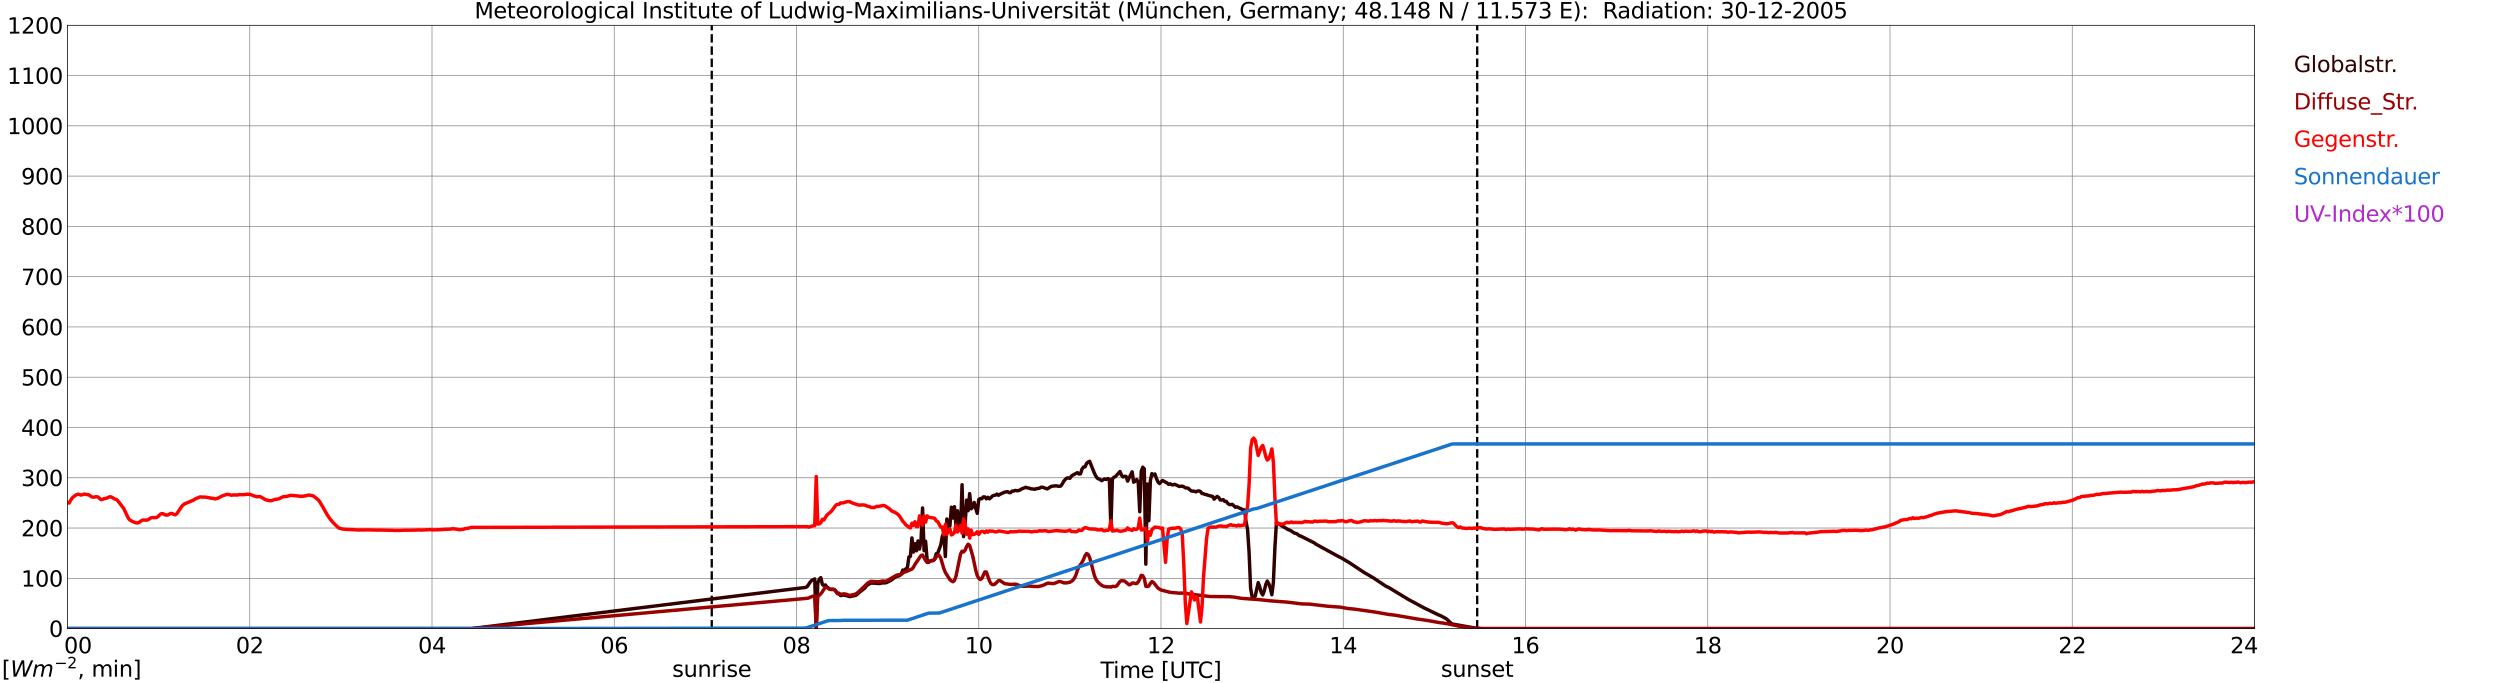 <?xml version="1.0" encoding="utf-8" standalone="no"?>
<!DOCTYPE svg PUBLIC "-//W3C//DTD SVG 1.1//EN"
  "http://www.w3.org/Graphics/SVG/1.1/DTD/svg11.dtd">
<svg xmlns:xlink="http://www.w3.org/1999/xlink" width="1085.4pt" height="296.64pt" viewBox="0 0 1085.4 296.64" xmlns="http://www.w3.org/2000/svg" version="1.1">
 <defs>
  <style type="text/css">*{stroke-linejoin: round; stroke-linecap: butt}</style>
 </defs>
 <g id="figure_1">
  <g id="patch_1">
   <path d="M 0 296.64 
L 1085.4 296.64 
L 1085.4 0 
L 0 0 
z
" style="fill: #ffffff"/>
  </g>
  <g id="axes_1">
   <g id="patch_2">
    <path d="M 29.306 272.909 
L 978.814 272.909 
L 978.814 10.976 
L 29.306 10.976 
z
" style="fill: #ffffff"/>
   </g>
   <g id="patch_3">
    <path d="M 978.814 272.909 
L 978.814 272.909 
L 978.814 10.976 
L 978.814 10.976 
z
" clip-path="url(#p7d665c0fba)" style="fill: #d3d3d3; opacity: 0.25; stroke: #d3d3d3; stroke-linejoin: miter"/>
   </g>
   <g id="matplotlib.axis_1">
    <g id="xtick_1">
     <g id="line2d_1">
      <path d="M 29.306 272.909 
L 29.306 10.976 
" clip-path="url(#p7d665c0fba)" style="fill: none; stroke: #808080; stroke-width: 0.3; stroke-linecap: square"/>
     </g>
     <g id="line2d_2"/>
     <g id="text_1">
      <!--    00 -->
      <g transform="translate(18.733 283.627) scale(0.095 -0.095)">
       <defs>
        <path id="DejaVuSans-20" transform="scale(0.016)"/>
        <path id="DejaVuSans-30" d="M 2034 4250 
Q 1547 4250 1301 3770 
Q 1056 3291 1056 2328 
Q 1056 1369 1301 889 
Q 1547 409 2034 409 
Q 2525 409 2770 889 
Q 3016 1369 3016 2328 
Q 3016 3291 2770 3770 
Q 2525 4250 2034 4250 
z
M 2034 4750 
Q 2819 4750 3233 4129 
Q 3647 3509 3647 2328 
Q 3647 1150 3233 529 
Q 2819 -91 2034 -91 
Q 1250 -91 836 529 
Q 422 1150 422 2328 
Q 422 3509 836 4129 
Q 1250 4750 2034 4750 
z
" transform="scale(0.016)"/>
       </defs>
       <use xlink:href="#DejaVuSans-20"/>
       <use xlink:href="#DejaVuSans-20" transform="translate(31.787 0)"/>
       <use xlink:href="#DejaVuSans-20" transform="translate(63.574 0)"/>
       <use xlink:href="#DejaVuSans-30" transform="translate(95.361 0)"/>
       <use xlink:href="#DejaVuSans-30" transform="translate(158.984 0)"/>
      </g>
     </g>
    </g>
    <g id="xtick_2">
     <g id="line2d_3">
      <path d="M 108.431 272.909 
L 108.431 10.976 
" clip-path="url(#p7d665c0fba)" style="fill: none; stroke: #808080; stroke-width: 0.3; stroke-linecap: square"/>
     </g>
     <g id="line2d_4"/>
     <g id="text_2">
      <!-- 02 -->
      <g transform="translate(102.387 283.627) scale(0.095 -0.095)">
       <defs>
        <path id="DejaVuSans-32" d="M 1228 531 
L 3431 531 
L 3431 0 
L 469 0 
L 469 531 
Q 828 903 1448 1529 
Q 2069 2156 2228 2338 
Q 2531 2678 2651 2914 
Q 2772 3150 2772 3378 
Q 2772 3750 2511 3984 
Q 2250 4219 1831 4219 
Q 1534 4219 1204 4116 
Q 875 4013 500 3803 
L 500 4441 
Q 881 4594 1212 4672 
Q 1544 4750 1819 4750 
Q 2544 4750 2975 4387 
Q 3406 4025 3406 3419 
Q 3406 3131 3298 2873 
Q 3191 2616 2906 2266 
Q 2828 2175 2409 1742 
Q 1991 1309 1228 531 
z
" transform="scale(0.016)"/>
       </defs>
       <use xlink:href="#DejaVuSans-30"/>
       <use xlink:href="#DejaVuSans-32" transform="translate(63.623 0)"/>
      </g>
     </g>
    </g>
    <g id="xtick_3">
     <g id="line2d_5">
      <path d="M 187.557 272.909 
L 187.557 10.976 
" clip-path="url(#p7d665c0fba)" style="fill: none; stroke: #808080; stroke-width: 0.3; stroke-linecap: square"/>
     </g>
     <g id="line2d_6"/>
     <g id="text_3">
      <!-- 04 -->
      <g transform="translate(181.513 283.627) scale(0.095 -0.095)">
       <defs>
        <path id="DejaVuSans-34" d="M 2419 4116 
L 825 1625 
L 2419 1625 
L 2419 4116 
z
M 2253 4666 
L 3047 4666 
L 3047 1625 
L 3713 1625 
L 3713 1100 
L 3047 1100 
L 3047 0 
L 2419 0 
L 2419 1100 
L 313 1100 
L 313 1709 
L 2253 4666 
z
" transform="scale(0.016)"/>
       </defs>
       <use xlink:href="#DejaVuSans-30"/>
       <use xlink:href="#DejaVuSans-34" transform="translate(63.623 0)"/>
      </g>
     </g>
    </g>
    <g id="xtick_4">
     <g id="line2d_7">
      <path d="M 266.683 272.909 
L 266.683 10.976 
" clip-path="url(#p7d665c0fba)" style="fill: none; stroke: #808080; stroke-width: 0.3; stroke-linecap: square"/>
     </g>
     <g id="line2d_8"/>
     <g id="text_4">
      <!-- 06 -->
      <g transform="translate(260.638 283.627) scale(0.095 -0.095)">
       <defs>
        <path id="DejaVuSans-36" d="M 2113 2584 
Q 1688 2584 1439 2293 
Q 1191 2003 1191 1497 
Q 1191 994 1439 701 
Q 1688 409 2113 409 
Q 2538 409 2786 701 
Q 3034 994 3034 1497 
Q 3034 2003 2786 2293 
Q 2538 2584 2113 2584 
z
M 3366 4563 
L 3366 3988 
Q 3128 4100 2886 4159 
Q 2644 4219 2406 4219 
Q 1781 4219 1451 3797 
Q 1122 3375 1075 2522 
Q 1259 2794 1537 2939 
Q 1816 3084 2150 3084 
Q 2853 3084 3261 2657 
Q 3669 2231 3669 1497 
Q 3669 778 3244 343 
Q 2819 -91 2113 -91 
Q 1303 -91 875 529 
Q 447 1150 447 2328 
Q 447 3434 972 4092 
Q 1497 4750 2381 4750 
Q 2619 4750 2861 4703 
Q 3103 4656 3366 4563 
z
" transform="scale(0.016)"/>
       </defs>
       <use xlink:href="#DejaVuSans-30"/>
       <use xlink:href="#DejaVuSans-36" transform="translate(63.623 0)"/>
      </g>
     </g>
    </g>
    <g id="xtick_5">
     <g id="line2d_9">
      <path d="M 345.808 272.909 
L 345.808 10.976 
" clip-path="url(#p7d665c0fba)" style="fill: none; stroke: #808080; stroke-width: 0.3; stroke-linecap: square"/>
     </g>
     <g id="line2d_10"/>
     <g id="text_5">
      <!-- 08 -->
      <g transform="translate(339.764 283.627) scale(0.095 -0.095)">
       <defs>
        <path id="DejaVuSans-38" d="M 2034 2216 
Q 1584 2216 1326 1975 
Q 1069 1734 1069 1313 
Q 1069 891 1326 650 
Q 1584 409 2034 409 
Q 2484 409 2743 651 
Q 3003 894 3003 1313 
Q 3003 1734 2745 1975 
Q 2488 2216 2034 2216 
z
M 1403 2484 
Q 997 2584 770 2862 
Q 544 3141 544 3541 
Q 544 4100 942 4425 
Q 1341 4750 2034 4750 
Q 2731 4750 3128 4425 
Q 3525 4100 3525 3541 
Q 3525 3141 3298 2862 
Q 3072 2584 2669 2484 
Q 3125 2378 3379 2068 
Q 3634 1759 3634 1313 
Q 3634 634 3220 271 
Q 2806 -91 2034 -91 
Q 1263 -91 848 271 
Q 434 634 434 1313 
Q 434 1759 690 2068 
Q 947 2378 1403 2484 
z
M 1172 3481 
Q 1172 3119 1398 2916 
Q 1625 2713 2034 2713 
Q 2441 2713 2670 2916 
Q 2900 3119 2900 3481 
Q 2900 3844 2670 4047 
Q 2441 4250 2034 4250 
Q 1625 4250 1398 4047 
Q 1172 3844 1172 3481 
z
" transform="scale(0.016)"/>
       </defs>
       <use xlink:href="#DejaVuSans-30"/>
       <use xlink:href="#DejaVuSans-38" transform="translate(63.623 0)"/>
      </g>
     </g>
    </g>
    <g id="xtick_6">
     <g id="line2d_11">
      <path d="M 424.934 272.909 
L 424.934 10.976 
" clip-path="url(#p7d665c0fba)" style="fill: none; stroke: #808080; stroke-width: 0.3; stroke-linecap: square"/>
     </g>
     <g id="line2d_12"/>
     <g id="text_6">
      <!-- 10 -->
      <g transform="translate(418.89 283.627) scale(0.095 -0.095)">
       <defs>
        <path id="DejaVuSans-31" d="M 794 531 
L 1825 531 
L 1825 4091 
L 703 3866 
L 703 4441 
L 1819 4666 
L 2450 4666 
L 2450 531 
L 3481 531 
L 3481 0 
L 794 0 
L 794 531 
z
" transform="scale(0.016)"/>
       </defs>
       <use xlink:href="#DejaVuSans-31"/>
       <use xlink:href="#DejaVuSans-30" transform="translate(63.623 0)"/>
      </g>
     </g>
    </g>
    <g id="xtick_7">
     <g id="line2d_13">
      <path d="M 504.06 272.909 
L 504.06 10.976 
" clip-path="url(#p7d665c0fba)" style="fill: none; stroke: #808080; stroke-width: 0.3; stroke-linecap: square"/>
     </g>
     <g id="line2d_14"/>
     <g id="text_7">
      <!-- 12 -->
      <g transform="translate(498.015 283.627) scale(0.095 -0.095)">
       <use xlink:href="#DejaVuSans-31"/>
       <use xlink:href="#DejaVuSans-32" transform="translate(63.623 0)"/>
      </g>
     </g>
    </g>
    <g id="xtick_8">
     <g id="line2d_15">
      <path d="M 583.185 272.909 
L 583.185 10.976 
" clip-path="url(#p7d665c0fba)" style="fill: none; stroke: #808080; stroke-width: 0.3; stroke-linecap: square"/>
     </g>
     <g id="line2d_16"/>
     <g id="text_8">
      <!-- 14 -->
      <g transform="translate(577.141 283.627) scale(0.095 -0.095)">
       <use xlink:href="#DejaVuSans-31"/>
       <use xlink:href="#DejaVuSans-34" transform="translate(63.623 0)"/>
      </g>
     </g>
    </g>
    <g id="xtick_9">
     <g id="line2d_17">
      <path d="M 662.311 272.909 
L 662.311 10.976 
" clip-path="url(#p7d665c0fba)" style="fill: none; stroke: #808080; stroke-width: 0.3; stroke-linecap: square"/>
     </g>
     <g id="line2d_18"/>
     <g id="text_9">
      <!-- 16 -->
      <g transform="translate(656.267 283.627) scale(0.095 -0.095)">
       <use xlink:href="#DejaVuSans-31"/>
       <use xlink:href="#DejaVuSans-36" transform="translate(63.623 0)"/>
      </g>
     </g>
    </g>
    <g id="xtick_10">
     <g id="line2d_19">
      <path d="M 741.437 272.909 
L 741.437 10.976 
" clip-path="url(#p7d665c0fba)" style="fill: none; stroke: #808080; stroke-width: 0.3; stroke-linecap: square"/>
     </g>
     <g id="line2d_20"/>
     <g id="text_10">
      <!-- 18 -->
      <g transform="translate(735.392 283.627) scale(0.095 -0.095)">
       <use xlink:href="#DejaVuSans-31"/>
       <use xlink:href="#DejaVuSans-38" transform="translate(63.623 0)"/>
      </g>
     </g>
    </g>
    <g id="xtick_11">
     <g id="line2d_21">
      <path d="M 820.562 272.909 
L 820.562 10.976 
" clip-path="url(#p7d665c0fba)" style="fill: none; stroke: #808080; stroke-width: 0.3; stroke-linecap: square"/>
     </g>
     <g id="line2d_22"/>
     <g id="text_11">
      <!-- 20 -->
      <g transform="translate(814.518 283.627) scale(0.095 -0.095)">
       <use xlink:href="#DejaVuSans-32"/>
       <use xlink:href="#DejaVuSans-30" transform="translate(63.623 0)"/>
      </g>
     </g>
    </g>
    <g id="xtick_12">
     <g id="line2d_23">
      <path d="M 899.688 272.909 
L 899.688 10.976 
" clip-path="url(#p7d665c0fba)" style="fill: none; stroke: #808080; stroke-width: 0.3; stroke-linecap: square"/>
     </g>
     <g id="line2d_24"/>
     <g id="text_12">
      <!-- 22 -->
      <g transform="translate(893.644 283.627) scale(0.095 -0.095)">
       <use xlink:href="#DejaVuSans-32"/>
       <use xlink:href="#DejaVuSans-32" transform="translate(63.623 0)"/>
      </g>
     </g>
    </g>
    <g id="xtick_13">
     <g id="line2d_25">
      <path d="M 978.814 272.909 
L 978.814 10.976 
" clip-path="url(#p7d665c0fba)" style="fill: none; stroke: #808080; stroke-width: 0.3; stroke-linecap: square"/>
     </g>
     <g id="line2d_26"/>
     <g id="text_13">
      <!-- 24    -->
      <g transform="translate(968.241 283.627) scale(0.095 -0.095)">
       <use xlink:href="#DejaVuSans-32"/>
       <use xlink:href="#DejaVuSans-34" transform="translate(63.623 0)"/>
       <use xlink:href="#DejaVuSans-20" transform="translate(127.246 0)"/>
       <use xlink:href="#DejaVuSans-20" transform="translate(159.033 0)"/>
       <use xlink:href="#DejaVuSans-20" transform="translate(190.82 0)"/>
      </g>
     </g>
    </g>
    <g id="text_14">
     <!-- Time [UTC] -->
     <g transform="translate(477.806 294.322) scale(0.095 -0.095)">
      <defs>
       <path id="DejaVuSans-54" d="M -19 4666 
L 3928 4666 
L 3928 4134 
L 2272 4134 
L 2272 0 
L 1638 0 
L 1638 4134 
L -19 4134 
L -19 4666 
z
" transform="scale(0.016)"/>
       <path id="DejaVuSans-69" d="M 603 3500 
L 1178 3500 
L 1178 0 
L 603 0 
L 603 3500 
z
M 603 4863 
L 1178 4863 
L 1178 4134 
L 603 4134 
L 603 4863 
z
" transform="scale(0.016)"/>
       <path id="DejaVuSans-6d" d="M 3328 2828 
Q 3544 3216 3844 3400 
Q 4144 3584 4550 3584 
Q 5097 3584 5394 3201 
Q 5691 2819 5691 2113 
L 5691 0 
L 5113 0 
L 5113 2094 
Q 5113 2597 4934 2840 
Q 4756 3084 4391 3084 
Q 3944 3084 3684 2787 
Q 3425 2491 3425 1978 
L 3425 0 
L 2847 0 
L 2847 2094 
Q 2847 2600 2669 2842 
Q 2491 3084 2119 3084 
Q 1678 3084 1418 2786 
Q 1159 2488 1159 1978 
L 1159 0 
L 581 0 
L 581 3500 
L 1159 3500 
L 1159 2956 
Q 1356 3278 1631 3431 
Q 1906 3584 2284 3584 
Q 2666 3584 2933 3390 
Q 3200 3197 3328 2828 
z
" transform="scale(0.016)"/>
       <path id="DejaVuSans-65" d="M 3597 1894 
L 3597 1613 
L 953 1613 
Q 991 1019 1311 708 
Q 1631 397 2203 397 
Q 2534 397 2845 478 
Q 3156 559 3463 722 
L 3463 178 
Q 3153 47 2828 -22 
Q 2503 -91 2169 -91 
Q 1331 -91 842 396 
Q 353 884 353 1716 
Q 353 2575 817 3079 
Q 1281 3584 2069 3584 
Q 2775 3584 3186 3129 
Q 3597 2675 3597 1894 
z
M 3022 2063 
Q 3016 2534 2758 2815 
Q 2500 3097 2075 3097 
Q 1594 3097 1305 2825 
Q 1016 2553 972 2059 
L 3022 2063 
z
" transform="scale(0.016)"/>
       <path id="DejaVuSans-5b" d="M 550 4863 
L 1875 4863 
L 1875 4416 
L 1125 4416 
L 1125 -397 
L 1875 -397 
L 1875 -844 
L 550 -844 
L 550 4863 
z
" transform="scale(0.016)"/>
       <path id="DejaVuSans-55" d="M 556 4666 
L 1191 4666 
L 1191 1831 
Q 1191 1081 1462 751 
Q 1734 422 2344 422 
Q 2950 422 3222 751 
Q 3494 1081 3494 1831 
L 3494 4666 
L 4128 4666 
L 4128 1753 
Q 4128 841 3676 375 
Q 3225 -91 2344 -91 
Q 1459 -91 1007 375 
Q 556 841 556 1753 
L 556 4666 
z
" transform="scale(0.016)"/>
       <path id="DejaVuSans-43" d="M 4122 4306 
L 4122 3641 
Q 3803 3938 3442 4084 
Q 3081 4231 2675 4231 
Q 1875 4231 1450 3742 
Q 1025 3253 1025 2328 
Q 1025 1406 1450 917 
Q 1875 428 2675 428 
Q 3081 428 3442 575 
Q 3803 722 4122 1019 
L 4122 359 
Q 3791 134 3420 21 
Q 3050 -91 2638 -91 
Q 1578 -91 968 557 
Q 359 1206 359 2328 
Q 359 3453 968 4101 
Q 1578 4750 2638 4750 
Q 3056 4750 3426 4639 
Q 3797 4528 4122 4306 
z
" transform="scale(0.016)"/>
       <path id="DejaVuSans-5d" d="M 1947 4863 
L 1947 -844 
L 622 -844 
L 622 -397 
L 1369 -397 
L 1369 4416 
L 622 4416 
L 622 4863 
L 1947 4863 
z
" transform="scale(0.016)"/>
      </defs>
      <use xlink:href="#DejaVuSans-54"/>
      <use xlink:href="#DejaVuSans-69" transform="translate(57.959 0)"/>
      <use xlink:href="#DejaVuSans-6d" transform="translate(85.742 0)"/>
      <use xlink:href="#DejaVuSans-65" transform="translate(183.154 0)"/>
      <use xlink:href="#DejaVuSans-20" transform="translate(244.678 0)"/>
      <use xlink:href="#DejaVuSans-5b" transform="translate(276.465 0)"/>
      <use xlink:href="#DejaVuSans-55" transform="translate(315.479 0)"/>
      <use xlink:href="#DejaVuSans-54" transform="translate(388.672 0)"/>
      <use xlink:href="#DejaVuSans-43" transform="translate(443.881 0)"/>
      <use xlink:href="#DejaVuSans-5d" transform="translate(513.705 0)"/>
     </g>
    </g>
   </g>
   <g id="matplotlib.axis_2">
    <g id="ytick_1">
     <g id="line2d_27">
      <path d="M 29.306 272.909 
L 978.814 272.909 
" clip-path="url(#p7d665c0fba)" style="fill: none; stroke: #808080; stroke-width: 0.3; stroke-linecap: square"/>
     </g>
     <g id="line2d_28"/>
     <g id="text_15">
      <!-- 0 -->
      <g transform="translate(21.261 276.518) scale(0.095 -0.095)">
       <use xlink:href="#DejaVuSans-30"/>
      </g>
     </g>
    </g>
    <g id="ytick_2">
     <g id="line2d_29">
      <path d="M 29.306 251.081 
L 978.814 251.081 
" clip-path="url(#p7d665c0fba)" style="fill: none; stroke: #808080; stroke-width: 0.3; stroke-linecap: square"/>
     </g>
     <g id="line2d_30"/>
     <g id="text_16">
      <!-- 100 -->
      <g transform="translate(9.173 254.69) scale(0.095 -0.095)">
       <use xlink:href="#DejaVuSans-31"/>
       <use xlink:href="#DejaVuSans-30" transform="translate(63.623 0)"/>
       <use xlink:href="#DejaVuSans-30" transform="translate(127.246 0)"/>
      </g>
     </g>
    </g>
    <g id="ytick_3">
     <g id="line2d_31">
      <path d="M 29.306 229.253 
L 978.814 229.253 
" clip-path="url(#p7d665c0fba)" style="fill: none; stroke: #808080; stroke-width: 0.3; stroke-linecap: square"/>
     </g>
     <g id="line2d_32"/>
     <g id="text_17">
      <!-- 200 -->
      <g transform="translate(9.173 232.863) scale(0.095 -0.095)">
       <use xlink:href="#DejaVuSans-32"/>
       <use xlink:href="#DejaVuSans-30" transform="translate(63.623 0)"/>
       <use xlink:href="#DejaVuSans-30" transform="translate(127.246 0)"/>
      </g>
     </g>
    </g>
    <g id="ytick_4">
     <g id="line2d_33">
      <path d="M 29.306 207.426 
L 978.814 207.426 
" clip-path="url(#p7d665c0fba)" style="fill: none; stroke: #808080; stroke-width: 0.3; stroke-linecap: square"/>
     </g>
     <g id="line2d_34"/>
     <g id="text_18">
      <!-- 300 -->
      <g transform="translate(9.173 211.035) scale(0.095 -0.095)">
       <defs>
        <path id="DejaVuSans-33" d="M 2597 2516 
Q 3050 2419 3304 2112 
Q 3559 1806 3559 1356 
Q 3559 666 3084 287 
Q 2609 -91 1734 -91 
Q 1441 -91 1130 -33 
Q 819 25 488 141 
L 488 750 
Q 750 597 1062 519 
Q 1375 441 1716 441 
Q 2309 441 2620 675 
Q 2931 909 2931 1356 
Q 2931 1769 2642 2001 
Q 2353 2234 1838 2234 
L 1294 2234 
L 1294 2753 
L 1863 2753 
Q 2328 2753 2575 2939 
Q 2822 3125 2822 3475 
Q 2822 3834 2567 4026 
Q 2313 4219 1838 4219 
Q 1578 4219 1281 4162 
Q 984 4106 628 3988 
L 628 4550 
Q 988 4650 1302 4700 
Q 1616 4750 1894 4750 
Q 2613 4750 3031 4423 
Q 3450 4097 3450 3541 
Q 3450 3153 3228 2886 
Q 3006 2619 2597 2516 
z
" transform="scale(0.016)"/>
       </defs>
       <use xlink:href="#DejaVuSans-33"/>
       <use xlink:href="#DejaVuSans-30" transform="translate(63.623 0)"/>
       <use xlink:href="#DejaVuSans-30" transform="translate(127.246 0)"/>
      </g>
     </g>
    </g>
    <g id="ytick_5">
     <g id="line2d_35">
      <path d="M 29.306 185.598 
L 978.814 185.598 
" clip-path="url(#p7d665c0fba)" style="fill: none; stroke: #808080; stroke-width: 0.3; stroke-linecap: square"/>
     </g>
     <g id="line2d_36"/>
     <g id="text_19">
      <!-- 400 -->
      <g transform="translate(9.173 189.207) scale(0.095 -0.095)">
       <use xlink:href="#DejaVuSans-34"/>
       <use xlink:href="#DejaVuSans-30" transform="translate(63.623 0)"/>
       <use xlink:href="#DejaVuSans-30" transform="translate(127.246 0)"/>
      </g>
     </g>
    </g>
    <g id="ytick_6">
     <g id="line2d_37">
      <path d="M 29.306 163.77 
L 978.814 163.77 
" clip-path="url(#p7d665c0fba)" style="fill: none; stroke: #808080; stroke-width: 0.3; stroke-linecap: square"/>
     </g>
     <g id="line2d_38"/>
     <g id="text_20">
      <!-- 500 -->
      <g transform="translate(9.173 167.379) scale(0.095 -0.095)">
       <defs>
        <path id="DejaVuSans-35" d="M 691 4666 
L 3169 4666 
L 3169 4134 
L 1269 4134 
L 1269 2991 
Q 1406 3038 1543 3061 
Q 1681 3084 1819 3084 
Q 2600 3084 3056 2656 
Q 3513 2228 3513 1497 
Q 3513 744 3044 326 
Q 2575 -91 1722 -91 
Q 1428 -91 1123 -41 
Q 819 9 494 109 
L 494 744 
Q 775 591 1075 516 
Q 1375 441 1709 441 
Q 2250 441 2565 725 
Q 2881 1009 2881 1497 
Q 2881 1984 2565 2268 
Q 2250 2553 1709 2553 
Q 1456 2553 1204 2497 
Q 953 2441 691 2322 
L 691 4666 
z
" transform="scale(0.016)"/>
       </defs>
       <use xlink:href="#DejaVuSans-35"/>
       <use xlink:href="#DejaVuSans-30" transform="translate(63.623 0)"/>
       <use xlink:href="#DejaVuSans-30" transform="translate(127.246 0)"/>
      </g>
     </g>
    </g>
    <g id="ytick_7">
     <g id="line2d_39">
      <path d="M 29.306 141.942 
L 978.814 141.942 
" clip-path="url(#p7d665c0fba)" style="fill: none; stroke: #808080; stroke-width: 0.3; stroke-linecap: square"/>
     </g>
     <g id="line2d_40"/>
     <g id="text_21">
      <!-- 600 -->
      <g transform="translate(9.173 145.551) scale(0.095 -0.095)">
       <use xlink:href="#DejaVuSans-36"/>
       <use xlink:href="#DejaVuSans-30" transform="translate(63.623 0)"/>
       <use xlink:href="#DejaVuSans-30" transform="translate(127.246 0)"/>
      </g>
     </g>
    </g>
    <g id="ytick_8">
     <g id="line2d_41">
      <path d="M 29.306 120.114 
L 978.814 120.114 
" clip-path="url(#p7d665c0fba)" style="fill: none; stroke: #808080; stroke-width: 0.3; stroke-linecap: square"/>
     </g>
     <g id="line2d_42"/>
     <g id="text_22">
      <!-- 700 -->
      <g transform="translate(9.173 123.724) scale(0.095 -0.095)">
       <defs>
        <path id="DejaVuSans-37" d="M 525 4666 
L 3525 4666 
L 3525 4397 
L 1831 0 
L 1172 0 
L 2766 4134 
L 525 4134 
L 525 4666 
z
" transform="scale(0.016)"/>
       </defs>
       <use xlink:href="#DejaVuSans-37"/>
       <use xlink:href="#DejaVuSans-30" transform="translate(63.623 0)"/>
       <use xlink:href="#DejaVuSans-30" transform="translate(127.246 0)"/>
      </g>
     </g>
    </g>
    <g id="ytick_9">
     <g id="line2d_43">
      <path d="M 29.306 98.287 
L 978.814 98.287 
" clip-path="url(#p7d665c0fba)" style="fill: none; stroke: #808080; stroke-width: 0.3; stroke-linecap: square"/>
     </g>
     <g id="line2d_44"/>
     <g id="text_23">
      <!-- 800 -->
      <g transform="translate(9.173 101.896) scale(0.095 -0.095)">
       <use xlink:href="#DejaVuSans-38"/>
       <use xlink:href="#DejaVuSans-30" transform="translate(63.623 0)"/>
       <use xlink:href="#DejaVuSans-30" transform="translate(127.246 0)"/>
      </g>
     </g>
    </g>
    <g id="ytick_10">
     <g id="line2d_45">
      <path d="M 29.306 76.459 
L 978.814 76.459 
" clip-path="url(#p7d665c0fba)" style="fill: none; stroke: #808080; stroke-width: 0.3; stroke-linecap: square"/>
     </g>
     <g id="line2d_46"/>
     <g id="text_24">
      <!-- 900 -->
      <g transform="translate(9.173 80.068) scale(0.095 -0.095)">
       <defs>
        <path id="DejaVuSans-39" d="M 703 97 
L 703 672 
Q 941 559 1184 500 
Q 1428 441 1663 441 
Q 2288 441 2617 861 
Q 2947 1281 2994 2138 
Q 2813 1869 2534 1725 
Q 2256 1581 1919 1581 
Q 1219 1581 811 2004 
Q 403 2428 403 3163 
Q 403 3881 828 4315 
Q 1253 4750 1959 4750 
Q 2769 4750 3195 4129 
Q 3622 3509 3622 2328 
Q 3622 1225 3098 567 
Q 2575 -91 1691 -91 
Q 1453 -91 1209 -44 
Q 966 3 703 97 
z
M 1959 2075 
Q 2384 2075 2632 2365 
Q 2881 2656 2881 3163 
Q 2881 3666 2632 3958 
Q 2384 4250 1959 4250 
Q 1534 4250 1286 3958 
Q 1038 3666 1038 3163 
Q 1038 2656 1286 2365 
Q 1534 2075 1959 2075 
z
" transform="scale(0.016)"/>
       </defs>
       <use xlink:href="#DejaVuSans-39"/>
       <use xlink:href="#DejaVuSans-30" transform="translate(63.623 0)"/>
       <use xlink:href="#DejaVuSans-30" transform="translate(127.246 0)"/>
      </g>
     </g>
    </g>
    <g id="ytick_11">
     <g id="line2d_47">
      <path d="M 29.306 54.631 
L 978.814 54.631 
" clip-path="url(#p7d665c0fba)" style="fill: none; stroke: #808080; stroke-width: 0.3; stroke-linecap: square"/>
     </g>
     <g id="line2d_48"/>
     <g id="text_25">
      <!-- 1000 -->
      <g transform="translate(3.128 58.24) scale(0.095 -0.095)">
       <use xlink:href="#DejaVuSans-31"/>
       <use xlink:href="#DejaVuSans-30" transform="translate(63.623 0)"/>
       <use xlink:href="#DejaVuSans-30" transform="translate(127.246 0)"/>
       <use xlink:href="#DejaVuSans-30" transform="translate(190.869 0)"/>
      </g>
     </g>
    </g>
    <g id="ytick_12">
     <g id="line2d_49">
      <path d="M 29.306 32.803 
L 978.814 32.803 
" clip-path="url(#p7d665c0fba)" style="fill: none; stroke: #808080; stroke-width: 0.3; stroke-linecap: square"/>
     </g>
     <g id="line2d_50"/>
     <g id="text_26">
      <!-- 1100 -->
      <g transform="translate(3.128 36.413) scale(0.095 -0.095)">
       <use xlink:href="#DejaVuSans-31"/>
       <use xlink:href="#DejaVuSans-31" transform="translate(63.623 0)"/>
       <use xlink:href="#DejaVuSans-30" transform="translate(127.246 0)"/>
       <use xlink:href="#DejaVuSans-30" transform="translate(190.869 0)"/>
      </g>
     </g>
    </g>
    <g id="ytick_13">
     <g id="line2d_51">
      <path d="M 29.306 10.976 
L 978.814 10.976 
" clip-path="url(#p7d665c0fba)" style="fill: none; stroke: #808080; stroke-width: 0.3; stroke-linecap: square"/>
     </g>
     <g id="line2d_52"/>
     <g id="text_27">
      <!-- 1200 -->
      <g transform="translate(3.128 14.585) scale(0.095 -0.095)">
       <use xlink:href="#DejaVuSans-31"/>
       <use xlink:href="#DejaVuSans-32" transform="translate(63.623 0)"/>
       <use xlink:href="#DejaVuSans-30" transform="translate(127.246 0)"/>
       <use xlink:href="#DejaVuSans-30" transform="translate(190.869 0)"/>
      </g>
     </g>
    </g>
   </g>
   <g id="line2d_53">
    <path d="M 309.015 272.909 
L 309.015 10.976 
" clip-path="url(#p7d665c0fba)" style="fill: none; stroke-dasharray: 3.7,1.6; stroke-dashoffset: 0; stroke: #000000"/>
   </g>
   <g id="line2d_54">
    <path d="M 641.343 272.909 
L 641.343 10.976 
" clip-path="url(#p7d665c0fba)" style="fill: none; stroke-dasharray: 3.7,1.6; stroke-dashoffset: 0; stroke: #000000"/>
   </g>
   <g id="line2d_55">
    <path d="M 29.306 272.909 
L 204.701 272.909 
L 349.765 255.036 
L 350.424 254.707 
L 351.743 252.742 
L 352.402 252.004 
L 353.721 251.35 
L 354.38 272.909 
L 355.04 253.17 
L 355.699 251.45 
L 356.359 250.795 
L 357.018 253.661 
L 357.677 254.316 
L 358.337 253.947 
L 358.996 254.807 
L 360.315 255.791 
L 360.974 255.914 
L 361.634 255.831 
L 362.293 255.955 
L 363.612 257.756 
L 364.271 257.551 
L 364.93 258.575 
L 366.249 258.372 
L 367.568 258.575 
L 368.227 258.863 
L 368.887 259.026 
L 371.524 258.494 
L 372.184 258.042 
L 372.843 257.387 
L 375.481 255.298 
L 376.14 254.399 
L 376.799 253.825 
L 378.118 253.17 
L 379.437 253.17 
L 381.415 253.334 
L 382.074 253.334 
L 382.734 253.128 
L 384.712 253.006 
L 386.69 252.063 
L 388.009 251.081 
L 389.328 250.18 
L 389.987 250.099 
L 390.646 249.811 
L 391.306 249.197 
L 391.965 247.477 
L 392.624 247.724 
L 393.284 246.986 
L 393.943 246.495 
L 394.603 241.826 
L 395.262 241.54 
L 395.921 233.553 
L 396.581 239.696 
L 397.24 236.05 
L 397.899 239.124 
L 398.559 234.863 
L 399.218 238.386 
L 399.878 234.413 
L 400.537 220.531 
L 401.196 239.082 
L 401.856 234.987 
L 402.515 242.972 
L 403.175 244.079 
L 403.834 243.627 
L 404.493 243.424 
L 405.153 243.341 
L 405.812 242.686 
L 406.471 240.392 
L 407.131 240.148 
L 408.45 236.583 
L 409.109 232.857 
L 409.768 231.384 
L 410.428 241.621 
L 411.087 225.322 
L 411.746 228.598 
L 412.406 228.393 
L 413.065 220.203 
L 413.725 224.912 
L 414.384 219.998 
L 415.043 228.31 
L 415.703 221.76 
L 416.362 226.59 
L 417.022 230.277 
L 417.681 210.455 
L 418.34 232.979 
L 419 227.902 
L 419.659 217.132 
L 420.318 221.718 
L 420.978 214.306 
L 421.637 220.9 
L 422.297 220.162 
L 422.956 218.156 
L 423.615 220.736 
L 424.275 222.864 
L 424.934 216.927 
L 425.593 216.436 
L 426.253 216.558 
L 426.912 215.74 
L 427.572 215.74 
L 428.231 216.558 
L 428.89 215.903 
L 429.55 216.558 
L 430.209 216.067 
L 430.869 215.329 
L 431.528 215.083 
L 432.187 214.96 
L 432.847 214.511 
L 433.506 215.043 
L 434.165 214.592 
L 436.144 213.692 
L 437.462 213.446 
L 438.122 213.895 
L 438.781 213.856 
L 439.44 213.199 
L 440.1 213.199 
L 440.759 212.913 
L 441.419 213.035 
L 442.078 213.035 
L 442.737 212.791 
L 443.397 212.339 
L 445.375 211.562 
L 446.034 211.809 
L 446.694 211.889 
L 447.353 212.175 
L 449.331 212.422 
L 449.991 212.136 
L 450.65 212.094 
L 451.309 211.931 
L 451.969 211.562 
L 452.628 211.52 
L 454.606 212.258 
L 455.266 211.931 
L 455.925 211.44 
L 456.584 211.112 
L 458.563 210.907 
L 459.222 211.071 
L 459.881 211.112 
L 460.541 211.029 
L 461.2 210.089 
L 461.859 208.94 
L 462.519 208.122 
L 463.178 207.548 
L 463.838 207.508 
L 464.497 207.672 
L 465.156 206.729 
L 465.816 206.238 
L 467.794 205.214 
L 468.453 205.788 
L 469.113 205.705 
L 469.772 203.658 
L 470.431 202.757 
L 471.091 202.676 
L 471.75 201.2 
L 472.409 200.587 
L 473.069 200.299 
L 475.047 205.214 
L 475.706 206.607 
L 476.366 207.589 
L 477.685 208.244 
L 478.344 208.696 
L 479.003 208.244 
L 479.663 207.958 
L 480.322 208.163 
L 480.981 207.794 
L 481.641 208.08 
L 482.3 229.336 
L 482.96 207.875 
L 483.619 207.22 
L 484.278 206.893 
L 486.256 204.723 
L 486.916 206.319 
L 487.575 207.057 
L 488.235 206.771 
L 488.894 206.851 
L 489.553 208.899 
L 490.872 206.155 
L 491.532 204.845 
L 492.191 209.351 
L 492.85 208.982 
L 493.51 208.203 
L 494.169 209.268 
L 494.828 222.168 
L 495.488 204.56 
L 496.147 202.84 
L 496.807 203.575 
L 497.466 244.939 
L 498.125 210.128 
L 498.785 226.06 
L 499.444 208.696 
L 500.103 205.623 
L 500.763 206.238 
L 501.422 205.788 
L 502.082 207.753 
L 502.741 209.228 
L 503.4 209.923 
L 504.719 208.613 
L 506.697 209.678 
L 507.357 210.292 
L 508.016 210.047 
L 508.675 210.455 
L 509.335 210.497 
L 509.994 210.252 
L 511.972 211.193 
L 513.291 211.071 
L 513.95 211.315 
L 514.61 211.809 
L 515.269 211.848 
L 515.929 212.012 
L 516.588 212.669 
L 517.247 213.16 
L 518.566 213.282 
L 519.226 213.568 
L 519.885 213.199 
L 520.544 213.118 
L 521.204 213.404 
L 521.863 214.264 
L 522.522 214.347 
L 523.182 214.675 
L 523.841 214.755 
L 524.501 215.043 
L 526.479 215.535 
L 527.138 216.722 
L 527.797 216.026 
L 528.457 215.535 
L 529.116 215.984 
L 529.776 217.049 
L 530.435 217.091 
L 531.094 216.927 
L 531.754 217.704 
L 532.413 217.663 
L 533.073 218.606 
L 533.732 219.055 
L 534.391 219.097 
L 535.051 218.975 
L 536.369 220.243 
L 537.029 220.04 
L 539.666 221.308 
L 540.326 221.391 
L 540.985 226.51 
L 541.644 229.908 
L 542.304 239.901 
L 542.963 255.34 
L 543.623 259.149 
L 544.282 259.232 
L 544.941 258.863 
L 546.26 252.965 
L 546.919 254.807 
L 547.579 257.223 
L 548.238 258.289 
L 548.898 256.488 
L 549.557 253.703 
L 550.216 252.268 
L 550.876 253.456 
L 551.535 255.464 
L 552.195 258.208 
L 552.854 252.76 
L 553.513 237.812 
L 554.173 226.795 
L 555.491 227.533 
L 556.151 228.107 
L 559.448 230.03 
L 560.107 230.196 
L 561.426 231.096 
L 562.085 231.464 
L 562.745 231.628 
L 563.404 231.997 
L 564.063 232.571 
L 564.723 232.735 
L 570.657 235.723 
L 571.317 236.256 
L 581.207 241.662 
L 582.526 242.317 
L 585.823 244.284 
L 592.417 248.665 
L 593.736 249.402 
L 596.373 250.959 
L 601.648 254.48 
L 602.967 255.095 
L 611.539 260.295 
L 618.133 263.859 
L 624.726 267.052 
L 625.386 267.258 
L 628.023 268.692 
L 630.001 270.615 
L 630.661 270.942 
L 639.892 272.581 
L 643.189 272.909 
L 978.154 272.909 
L 978.154 272.909 
" clip-path="url(#p7d665c0fba)" style="fill: none; stroke: #330000; stroke-width: 1.5; stroke-linecap: square"/>
   </g>
   <g id="line2d_56">
    <path d="M 29.306 272.909 
L 204.701 272.909 
L 350.424 259.762 
L 351.083 259.635 
L 352.402 259.007 
L 353.062 258.839 
L 353.721 258.839 
L 354.38 272.909 
L 355.04 258.972 
L 356.359 257.797 
L 357.018 256.957 
L 357.677 255.866 
L 358.337 255.11 
L 358.996 255.069 
L 360.315 255.909 
L 361.634 255.866 
L 362.293 256.075 
L 362.952 256.706 
L 363.612 257.546 
L 364.271 257.924 
L 364.93 258.092 
L 366.249 257.839 
L 366.909 257.88 
L 367.568 258.048 
L 368.227 258.343 
L 368.887 258.47 
L 370.206 258.258 
L 371.524 257.88 
L 372.184 257.461 
L 375.481 254.397 
L 376.799 253.096 
L 378.118 252.382 
L 381.415 252.592 
L 383.393 252.214 
L 384.053 252.382 
L 384.712 252.341 
L 386.69 251.208 
L 389.328 249.695 
L 391.306 249.361 
L 391.965 248.772 
L 392.624 248.394 
L 393.284 248.226 
L 395.921 247.052 
L 396.581 246.296 
L 397.24 245.037 
L 399.878 241.176 
L 400.537 240.964 
L 401.856 243.358 
L 402.515 244.197 
L 403.175 244.114 
L 403.834 243.609 
L 404.493 243.315 
L 405.153 243.358 
L 405.812 242.769 
L 406.471 241.804 
L 407.131 241.049 
L 407.79 241.217 
L 408.45 242.391 
L 409.768 246.884 
L 410.428 248.521 
L 411.746 250.618 
L 412.406 251.627 
L 413.065 252.214 
L 413.725 252.55 
L 414.384 252.004 
L 415.043 250.199 
L 417.022 240.586 
L 417.681 239.285 
L 418.34 239.621 
L 419 238.866 
L 419.659 237.271 
L 420.318 236.264 
L 420.978 236.766 
L 422.297 241.341 
L 423.615 247.512 
L 424.275 249.907 
L 424.934 251.04 
L 425.593 251.585 
L 426.253 251.208 
L 427.572 248.311 
L 428.231 248.353 
L 429.55 252.131 
L 430.209 253.347 
L 430.869 253.81 
L 431.528 253.81 
L 432.187 253.39 
L 433.506 252.089 
L 434.165 252.046 
L 436.144 253.39 
L 438.781 253.727 
L 440.759 253.641 
L 441.419 253.727 
L 442.737 254.272 
L 444.056 254.565 
L 446.694 254.438 
L 448.672 254.606 
L 450.65 254.65 
L 451.969 254.397 
L 453.287 253.936 
L 454.606 253.264 
L 455.266 253.181 
L 457.244 253.39 
L 457.903 253.222 
L 459.881 252.423 
L 460.541 252.55 
L 461.859 253.054 
L 463.178 253.054 
L 464.497 252.76 
L 465.156 252.423 
L 465.816 251.878 
L 466.475 250.998 
L 467.134 249.612 
L 467.794 247.512 
L 468.453 246.087 
L 469.772 244.155 
L 470.431 242.854 
L 471.091 241.259 
L 471.75 240.335 
L 472.409 240.671 
L 473.069 242.055 
L 473.728 244.406 
L 475.047 249.571 
L 475.706 251.291 
L 476.366 252.299 
L 477.025 253.096 
L 478.344 254.146 
L 479.003 254.482 
L 480.322 254.774 
L 480.981 254.818 
L 481.641 254.733 
L 482.3 254.901 
L 482.96 254.565 
L 484.278 254.65 
L 484.938 254.272 
L 486.256 252.423 
L 486.916 252.089 
L 488.235 252.255 
L 490.213 253.892 
L 490.872 253.727 
L 491.532 253.137 
L 492.191 253.096 
L 492.85 253.347 
L 493.51 253.347 
L 494.169 252.635 
L 494.828 251.417 
L 495.488 249.78 
L 496.147 249.948 
L 496.807 251.164 
L 497.466 254.523 
L 498.125 254.65 
L 498.785 254.397 
L 499.444 253.305 
L 500.103 252.509 
L 500.763 252.845 
L 502.741 255.32 
L 504.06 256.16 
L 508.016 257.167 
L 511.313 257.461 
L 511.972 257.546 
L 512.632 257.461 
L 513.291 257.546 
L 513.95 257.42 
L 514.61 257.42 
L 515.929 257.839 
L 525.16 258.972 
L 533.732 259.057 
L 535.71 259.225 
L 539.007 259.771 
L 546.919 260.358 
L 551.535 260.862 
L 558.788 261.408 
L 565.382 262.204 
L 568.679 262.29 
L 569.998 262.458 
L 576.592 263.213 
L 581.867 263.591 
L 585.164 264.178 
L 587.801 264.429 
L 597.032 265.732 
L 602.967 266.78 
L 604.945 266.989 
L 606.923 267.284 
L 608.242 267.535 
L 610.22 267.871 
L 614.836 268.67 
L 619.451 269.34 
L 625.386 270.39 
L 626.705 270.516 
L 627.364 270.685 
L 628.683 270.853 
L 632.639 271.691 
L 633.298 271.859 
L 635.276 272.027 
L 635.936 272.237 
L 637.255 272.363 
L 638.573 272.658 
L 641.211 272.909 
L 978.154 272.909 
L 978.154 272.909 
" clip-path="url(#p7d665c0fba)" style="fill: none; stroke: #990000; stroke-width: 1.5; stroke-linecap: square"/>
   </g>
   <g id="line2d_57">
    <path d="M 29.306 218.176 
L 29.965 218.403 
L 31.284 216.233 
L 32.603 215.12 
L 33.262 214.76 
L 33.921 214.55 
L 35.24 214.956 
L 36.559 214.506 
L 38.537 214.834 
L 39.856 215.731 
L 40.515 215.871 
L 41.834 215.652 
L 42.493 215.759 
L 43.812 216.883 
L 44.472 216.844 
L 45.131 216.477 
L 45.79 216.414 
L 46.45 216.229 
L 47.109 215.873 
L 47.768 215.668 
L 48.428 215.81 
L 49.747 216.648 
L 50.406 216.798 
L 51.065 217.292 
L 53.703 220.732 
L 55.681 224.923 
L 56.34 225.732 
L 57.659 226.47 
L 58.978 226.961 
L 59.637 227.053 
L 60.297 226.861 
L 61.615 225.909 
L 62.275 225.759 
L 63.594 225.833 
L 64.253 225.654 
L 65.572 224.822 
L 66.231 224.678 
L 66.89 224.765 
L 67.55 224.737 
L 68.209 224.545 
L 68.869 224.034 
L 69.528 223.307 
L 70.187 222.969 
L 70.847 223.061 
L 71.506 223.417 
L 72.166 223.644 
L 72.825 223.587 
L 74.144 222.91 
L 74.803 222.945 
L 75.462 223.377 
L 76.122 223.489 
L 76.781 223.017 
L 78.759 220.055 
L 79.419 219.293 
L 80.078 218.796 
L 84.034 217.104 
L 84.694 216.646 
L 86.672 215.794 
L 87.331 215.746 
L 87.991 215.834 
L 89.309 215.849 
L 91.947 216.318 
L 92.606 216.355 
L 93.266 216.639 
L 94.584 216.299 
L 96.563 215.27 
L 98.541 214.609 
L 99.2 214.651 
L 100.519 215.013 
L 101.178 214.888 
L 103.156 214.919 
L 103.816 214.731 
L 105.794 214.768 
L 107.113 214.6 
L 108.431 214.583 
L 110.41 215.364 
L 111.728 215.727 
L 112.388 215.539 
L 113.047 215.67 
L 114.366 216.386 
L 115.025 216.833 
L 116.344 217.265 
L 117.663 217.412 
L 119.641 216.744 
L 120.3 216.748 
L 120.96 216.598 
L 122.938 215.652 
L 124.257 215.576 
L 126.235 215.052 
L 128.213 215.216 
L 130.85 215.524 
L 132.169 215.351 
L 134.147 214.928 
L 135.466 215.168 
L 136.125 215.38 
L 138.104 216.971 
L 138.763 217.781 
L 140.082 219.994 
L 142.06 223.502 
L 143.379 225.407 
L 144.697 226.959 
L 146.676 228.9 
L 147.335 229.308 
L 148.654 229.672 
L 150.632 229.871 
L 153.269 229.941 
L 155.247 230.091 
L 159.863 230.054 
L 161.841 230.098 
L 163.819 230.137 
L 165.138 230.124 
L 171.073 230.253 
L 171.732 230.336 
L 172.391 230.253 
L 173.051 230.314 
L 175.029 230.209 
L 179.645 230.168 
L 181.623 230.085 
L 182.941 230.126 
L 186.898 229.928 
L 187.557 230.054 
L 188.876 230.033 
L 190.195 230.019 
L 193.492 229.795 
L 194.81 229.773 
L 196.788 229.555 
L 198.767 229.838 
L 199.426 230.009 
L 201.404 229.753 
L 202.063 229.452 
L 202.723 229.439 
L 204.701 228.98 
L 350.424 228.646 
L 351.083 228.858 
L 353.062 228.26 
L 353.721 228.271 
L 354.38 206.908 
L 355.04 227.509 
L 355.699 227.466 
L 356.359 227.014 
L 357.018 225.442 
L 357.677 225.791 
L 358.996 223.641 
L 360.974 221.961 
L 362.952 219.271 
L 363.612 218.944 
L 364.271 218.966 
L 364.93 218.335 
L 365.59 218.383 
L 366.249 218.285 
L 367.568 217.855 
L 368.227 217.77 
L 368.887 217.813 
L 370.206 218.446 
L 372.843 219.291 
L 374.821 219.217 
L 375.481 219.311 
L 376.799 219.837 
L 377.459 219.931 
L 378.118 220.271 
L 379.437 220.367 
L 380.756 219.835 
L 381.415 219.904 
L 382.734 219.594 
L 383.393 219.468 
L 384.053 219.522 
L 386.031 220.81 
L 387.349 221.978 
L 388.668 222.465 
L 389.987 223.436 
L 390.646 224.229 
L 391.965 226.324 
L 392.624 227.012 
L 393.284 227.872 
L 394.603 228.887 
L 395.262 229.21 
L 395.921 227.147 
L 396.581 228.134 
L 397.24 226.51 
L 397.899 228.66 
L 398.559 228.607 
L 399.218 223.975 
L 399.878 227.11 
L 400.537 228.033 
L 401.196 224.052 
L 401.856 226.697 
L 402.515 223.973 
L 403.175 224.582 
L 405.153 224.87 
L 405.812 225.073 
L 406.471 226.138 
L 407.131 226.455 
L 408.45 228.871 
L 409.109 228.797 
L 409.768 232.209 
L 410.428 227.627 
L 411.087 231.997 
L 411.746 230.153 
L 412.406 229.622 
L 413.065 232.233 
L 413.725 231.916 
L 414.384 231.104 
L 415.043 227.996 
L 415.703 230.995 
L 416.362 230.072 
L 417.022 228.184 
L 417.681 231.486 
L 418.34 225.324 
L 419 227.02 
L 419.659 231.94 
L 420.318 229.633 
L 420.978 233.623 
L 421.637 230.15 
L 422.297 232.128 
L 422.956 231.971 
L 423.615 231.63 
L 424.275 230.884 
L 424.934 232.023 
L 425.593 230.947 
L 426.253 230.668 
L 426.912 230.716 
L 427.572 231.281 
L 428.231 230.502 
L 428.89 231.05 
L 429.55 230.465 
L 430.209 230.624 
L 430.869 230.539 
L 432.187 230.927 
L 432.847 230.886 
L 433.506 230.511 
L 435.484 230.799 
L 437.462 231.192 
L 438.122 231.1 
L 438.781 230.762 
L 439.44 230.882 
L 441.419 230.786 
L 442.737 230.58 
L 443.397 230.69 
L 446.694 230.698 
L 448.012 230.925 
L 448.672 230.72 
L 450.65 230.679 
L 451.309 230.384 
L 451.969 230.532 
L 453.947 230.408 
L 455.266 230.779 
L 458.563 230.36 
L 462.519 230.676 
L 463.838 230.419 
L 464.497 230.148 
L 465.156 230.792 
L 465.816 230.751 
L 467.134 230.884 
L 467.794 230.646 
L 468.453 230.089 
L 469.113 230.327 
L 469.772 230.244 
L 470.431 229.45 
L 471.091 229.066 
L 471.75 229.203 
L 473.069 229.661 
L 475.706 229.723 
L 476.366 230.046 
L 477.685 230.035 
L 478.344 229.856 
L 479.003 230.404 
L 479.663 230.456 
L 480.322 230.201 
L 480.981 230.257 
L 481.641 229.79 
L 482.3 226.093 
L 482.96 230.559 
L 484.278 230.395 
L 484.938 230.159 
L 485.597 230.484 
L 486.256 230.628 
L 486.916 230.626 
L 488.894 230.109 
L 489.553 229.201 
L 490.213 229.897 
L 490.872 230.03 
L 491.532 230.314 
L 492.191 229.563 
L 492.85 229.84 
L 493.51 229.801 
L 494.169 229.177 
L 494.828 224.942 
L 495.488 230.085 
L 496.147 230.03 
L 497.466 229.271 
L 498.125 235.046 
L 498.785 230.825 
L 499.444 232.39 
L 500.103 229.928 
L 501.422 228.847 
L 503.4 229.068 
L 504.06 229.48 
L 504.719 229.258 
L 506.038 244.125 
L 506.697 234.455 
L 507.357 229.777 
L 508.016 229.474 
L 509.335 229.297 
L 509.994 229.404 
L 511.313 229.044 
L 511.972 229.057 
L 512.632 229.62 
L 513.291 232.052 
L 513.95 244.886 
L 514.61 261.774 
L 515.269 270.719 
L 516.588 261.807 
L 517.247 256.961 
L 517.907 258.232 
L 518.566 260.48 
L 519.226 259.098 
L 519.885 259.498 
L 521.204 270.038 
L 521.863 263.545 
L 522.522 250.52 
L 523.841 233.741 
L 524.501 229.301 
L 525.819 228.764 
L 526.479 228.956 
L 527.138 228.782 
L 527.797 228.919 
L 529.116 228.424 
L 530.435 228.354 
L 531.094 228.603 
L 531.754 228.535 
L 532.413 228.653 
L 533.073 228.273 
L 534.391 227.754 
L 535.051 228.149 
L 535.71 228.068 
L 537.029 228.367 
L 537.688 227.944 
L 538.348 228.297 
L 539.007 228.029 
L 539.666 228.081 
L 540.326 227.843 
L 540.985 223.229 
L 541.644 220.062 
L 542.304 210.285 
L 542.963 194.706 
L 543.623 190.965 
L 544.282 190.21 
L 544.941 191.125 
L 546.26 197.727 
L 547.579 194.17 
L 548.238 193.403 
L 548.898 195.549 
L 549.557 198.278 
L 550.216 199.736 
L 550.876 199.129 
L 551.535 197.411 
L 552.195 194.899 
L 552.854 200.668 
L 553.513 215.989 
L 554.173 227.527 
L 555.491 227.343 
L 556.151 227.577 
L 556.81 227.47 
L 557.47 227.533 
L 558.129 226.981 
L 558.788 226.726 
L 559.448 227.001 
L 560.766 226.612 
L 561.426 226.944 
L 562.085 226.8 
L 565.382 226.878 
L 566.701 226.326 
L 567.36 226.562 
L 568.02 226.488 
L 568.679 226.582 
L 569.998 226.632 
L 570.657 226.287 
L 571.317 226.245 
L 571.976 226.494 
L 572.635 226.3 
L 575.932 226.237 
L 576.592 226.492 
L 579.889 226.492 
L 580.548 226.239 
L 581.207 226.125 
L 581.867 226.169 
L 582.526 226.064 
L 583.185 226.119 
L 583.845 226.433 
L 584.504 226.512 
L 585.823 226.119 
L 586.482 225.909 
L 587.142 226.141 
L 587.801 226.577 
L 588.46 226.595 
L 589.12 226.848 
L 590.439 226.636 
L 592.417 226.071 
L 593.736 226.202 
L 594.395 226.274 
L 595.054 226.032 
L 595.714 226.149 
L 597.032 225.999 
L 597.692 226.156 
L 598.351 226.038 
L 599.67 226.027 
L 600.329 225.92 
L 601.648 226.045 
L 604.286 226.276 
L 604.945 226.119 
L 605.604 226.108 
L 606.264 226.355 
L 606.923 226.143 
L 608.242 226.269 
L 608.901 226.398 
L 609.561 226.372 
L 610.22 226.468 
L 612.198 226.167 
L 612.858 226.505 
L 615.495 226.241 
L 616.154 226.584 
L 616.814 226.671 
L 617.473 226.195 
L 620.111 226.651 
L 621.429 226.743 
L 622.748 226.761 
L 624.726 226.798 
L 626.045 227.162 
L 628.023 227.396 
L 628.683 227.33 
L 630.001 227.029 
L 630.661 226.953 
L 631.32 227.361 
L 631.98 228.166 
L 632.639 228.749 
L 633.298 229.07 
L 633.958 228.791 
L 634.617 229.19 
L 636.595 229.439 
L 637.914 229.288 
L 638.573 229.402 
L 640.552 229.253 
L 641.87 229.153 
L 642.53 228.996 
L 643.848 229.445 
L 645.167 229.651 
L 645.827 229.668 
L 646.486 229.559 
L 647.145 229.679 
L 647.805 229.685 
L 648.464 229.836 
L 653.08 229.651 
L 653.739 229.906 
L 654.399 229.742 
L 655.717 229.799 
L 657.695 229.723 
L 659.674 229.637 
L 660.992 229.712 
L 661.652 229.727 
L 662.311 229.594 
L 665.608 229.712 
L 668.246 230.072 
L 668.905 229.703 
L 669.564 229.55 
L 670.224 229.788 
L 674.18 229.727 
L 676.158 229.733 
L 677.477 229.758 
L 678.136 229.858 
L 678.796 229.836 
L 679.455 230.017 
L 680.774 229.849 
L 681.433 229.563 
L 682.092 229.899 
L 682.752 229.707 
L 683.411 229.871 
L 684.071 230.155 
L 685.389 229.64 
L 686.708 229.888 
L 688.027 230 
L 690.005 229.86 
L 691.324 230.07 
L 692.643 230.078 
L 693.302 230.131 
L 693.961 230.05 
L 699.236 230.417 
L 700.555 230.351 
L 706.49 230.41 
L 707.149 230.236 
L 708.468 230.467 
L 709.786 230.46 
L 715.721 230.524 
L 716.38 230.419 
L 719.018 230.722 
L 719.677 230.687 
L 720.337 230.469 
L 720.996 230.714 
L 722.974 230.646 
L 723.633 230.831 
L 724.293 230.652 
L 726.93 230.84 
L 727.59 230.729 
L 728.249 230.849 
L 729.568 230.801 
L 730.227 230.572 
L 730.887 230.812 
L 731.546 230.598 
L 733.524 230.727 
L 734.843 230.589 
L 735.502 230.452 
L 736.162 230.77 
L 736.821 230.497 
L 737.48 230.866 
L 738.14 230.89 
L 739.459 230.561 
L 740.777 230.515 
L 741.437 230.871 
L 742.096 230.6 
L 742.756 230.877 
L 743.415 230.685 
L 744.074 231.048 
L 744.734 230.886 
L 746.052 230.814 
L 746.712 230.903 
L 747.371 230.845 
L 748.69 230.919 
L 749.349 230.86 
L 750.009 231.058 
L 750.668 231.05 
L 751.327 230.917 
L 753.965 231.174 
L 754.624 231.344 
L 759.24 230.995 
L 759.899 231.1 
L 763.856 230.925 
L 765.174 231.056 
L 765.834 231.15 
L 767.153 231.13 
L 767.812 231.288 
L 768.471 231.181 
L 770.449 231.207 
L 771.109 231.139 
L 772.428 231.421 
L 776.384 231.408 
L 777.043 231.253 
L 777.703 231.279 
L 778.362 231.187 
L 779.021 231.397 
L 783.637 231.336 
L 784.296 231.733 
L 784.956 231.488 
L 789.572 230.997 
L 790.231 230.823 
L 796.165 230.676 
L 797.484 230.744 
L 798.143 230.576 
L 798.803 230.561 
L 799.462 230.373 
L 800.781 230.236 
L 801.44 230.399 
L 802.759 230.255 
L 804.078 230.297 
L 804.737 230.216 
L 806.056 230.246 
L 806.715 230.225 
L 807.375 230.351 
L 808.694 230.356 
L 810.012 230.139 
L 811.331 230.233 
L 811.99 230.013 
L 812.65 230.022 
L 815.947 229.175 
L 818.584 228.692 
L 820.562 228.046 
L 822.541 227.346 
L 823.2 226.99 
L 823.859 226.8 
L 824.519 226.477 
L 825.178 225.922 
L 827.156 225.551 
L 827.816 225.588 
L 829.134 225.126 
L 829.794 225.224 
L 830.453 224.763 
L 831.112 225.126 
L 831.772 224.982 
L 833.091 224.975 
L 834.409 224.635 
L 835.069 224.726 
L 837.047 224.202 
L 837.706 223.903 
L 838.366 223.783 
L 839.684 223.251 
L 841.003 222.827 
L 844.959 222.124 
L 846.278 222.037 
L 848.916 221.782 
L 850.894 222.015 
L 854.191 222.482 
L 854.85 222.513 
L 856.169 222.862 
L 858.806 222.993 
L 859.466 223.161 
L 860.125 223.166 
L 860.785 223.397 
L 861.444 223.347 
L 864.082 223.683 
L 865.4 223.999 
L 866.06 223.807 
L 866.719 223.742 
L 867.378 223.561 
L 868.038 223.515 
L 868.697 223.334 
L 871.335 222.05 
L 871.994 222.172 
L 872.653 221.902 
L 873.313 221.803 
L 875.291 221.157 
L 877.929 220.59 
L 879.247 220.28 
L 880.566 219.832 
L 881.885 219.957 
L 884.522 219.616 
L 885.841 219.182 
L 887.16 218.99 
L 887.819 218.678 
L 889.138 218.741 
L 889.797 218.512 
L 891.116 218.558 
L 891.775 218.274 
L 892.435 218.49 
L 893.754 218.287 
L 894.413 218.32 
L 895.732 218.034 
L 896.391 218.093 
L 899.688 217.246 
L 902.326 216.004 
L 902.985 216.017 
L 903.644 215.55 
L 906.282 215.334 
L 906.941 215.288 
L 907.601 215.109 
L 908.919 215.035 
L 910.238 214.648 
L 911.557 214.64 
L 912.876 214.299 
L 914.194 214.236 
L 915.513 214.1 
L 920.788 213.653 
L 922.107 213.749 
L 925.404 213.633 
L 926.063 213.321 
L 926.723 213.422 
L 928.041 213.428 
L 928.701 213.415 
L 929.36 213.548 
L 930.02 213.312 
L 930.679 213.511 
L 931.998 213.387 
L 933.316 213.502 
L 934.635 213.284 
L 935.954 213.162 
L 936.613 212.957 
L 937.932 213.088 
L 939.251 212.9 
L 939.91 212.998 
L 940.57 212.813 
L 942.548 212.791 
L 943.207 212.673 
L 945.185 212.618 
L 952.438 211.335 
L 953.757 210.828 
L 954.417 210.743 
L 956.395 210.108 
L 957.054 210.195 
L 958.373 209.724 
L 959.032 209.842 
L 959.692 209.637 
L 961.01 209.659 
L 961.67 209.87 
L 963.648 209.739 
L 964.967 209.7 
L 965.626 209.388 
L 966.285 209.333 
L 967.604 209.482 
L 968.923 209.405 
L 969.582 209.567 
L 970.242 209.39 
L 970.901 209.453 
L 971.561 209.255 
L 972.879 209.608 
L 973.539 209.44 
L 974.857 209.514 
L 976.836 209.303 
L 977.495 209.438 
L 978.154 209.25 
L 978.154 209.25 
" clip-path="url(#p7d665c0fba)" style="fill: none; stroke: #ff0000; stroke-width: 1.5; stroke-linecap: square"/>
   </g>
   <g id="line2d_58">
    <path d="M 29.306 272.909 
L 204.701 272.909 
L 349.765 272.691 
L 359.655 269.434 
L 364.93 269.39 
L 366.249 269.307 
L 393.943 269.257 
L 403.175 266.199 
L 407.79 266.142 
L 411.746 264.854 
L 544.282 220.963 
L 545.601 220.78 
L 630.001 192.91 
L 630.661 192.744 
L 978.154 192.744 
L 978.154 192.744 
" clip-path="url(#p7d665c0fba)" style="fill: none; stroke: #1773cc; stroke-width: 1.5; stroke-linecap: square"/>
   </g>
   <g id="line2d_59">
    <path d="M 0 0 
" clip-path="url(#p7d665c0fba)" style="fill: none; stroke: #b02bcc; stroke-width: 1.5; stroke-linecap: square"/>
   </g>
   <g id="patch_4">
    <path d="M 29.306 272.909 
L 29.306 10.976 
" style="fill: none; stroke: #000000; stroke-width: 0.3; stroke-linejoin: miter; stroke-linecap: square"/>
   </g>
   <g id="patch_5">
    <path d="M 978.814 272.909 
L 978.814 10.976 
" style="fill: none; stroke: #000000; stroke-width: 0.3; stroke-linejoin: miter; stroke-linecap: square"/>
   </g>
   <g id="patch_6">
    <path d="M 29.306 272.909 
L 978.814 272.909 
" style="fill: none; stroke: #000000; stroke-width: 0.3; stroke-linejoin: miter; stroke-linecap: square"/>
   </g>
   <g id="patch_7">
    <path d="M 29.306 10.976 
L 978.814 10.976 
" style="fill: none; stroke: #000000; stroke-width: 0.3; stroke-linejoin: miter; stroke-linecap: square"/>
   </g>
   <g id="text_28">
    <!-- sunrise -->
    <g transform="translate(291.85 293.863) scale(0.095 -0.095)">
     <defs>
      <path id="DejaVuSans-73" d="M 2834 3397 
L 2834 2853 
Q 2591 2978 2328 3040 
Q 2066 3103 1784 3103 
Q 1356 3103 1142 2972 
Q 928 2841 928 2578 
Q 928 2378 1081 2264 
Q 1234 2150 1697 2047 
L 1894 2003 
Q 2506 1872 2764 1633 
Q 3022 1394 3022 966 
Q 3022 478 2636 193 
Q 2250 -91 1575 -91 
Q 1294 -91 989 -36 
Q 684 19 347 128 
L 347 722 
Q 666 556 975 473 
Q 1284 391 1588 391 
Q 1994 391 2212 530 
Q 2431 669 2431 922 
Q 2431 1156 2273 1281 
Q 2116 1406 1581 1522 
L 1381 1569 
Q 847 1681 609 1914 
Q 372 2147 372 2553 
Q 372 3047 722 3315 
Q 1072 3584 1716 3584 
Q 2034 3584 2315 3537 
Q 2597 3491 2834 3397 
z
" transform="scale(0.016)"/>
      <path id="DejaVuSans-75" d="M 544 1381 
L 544 3500 
L 1119 3500 
L 1119 1403 
Q 1119 906 1312 657 
Q 1506 409 1894 409 
Q 2359 409 2629 706 
Q 2900 1003 2900 1516 
L 2900 3500 
L 3475 3500 
L 3475 0 
L 2900 0 
L 2900 538 
Q 2691 219 2414 64 
Q 2138 -91 1772 -91 
Q 1169 -91 856 284 
Q 544 659 544 1381 
z
M 1991 3584 
L 1991 3584 
z
" transform="scale(0.016)"/>
      <path id="DejaVuSans-6e" d="M 3513 2113 
L 3513 0 
L 2938 0 
L 2938 2094 
Q 2938 2591 2744 2837 
Q 2550 3084 2163 3084 
Q 1697 3084 1428 2787 
Q 1159 2491 1159 1978 
L 1159 0 
L 581 0 
L 581 3500 
L 1159 3500 
L 1159 2956 
Q 1366 3272 1645 3428 
Q 1925 3584 2291 3584 
Q 2894 3584 3203 3211 
Q 3513 2838 3513 2113 
z
" transform="scale(0.016)"/>
      <path id="DejaVuSans-72" d="M 2631 2963 
Q 2534 3019 2420 3045 
Q 2306 3072 2169 3072 
Q 1681 3072 1420 2755 
Q 1159 2438 1159 1844 
L 1159 0 
L 581 0 
L 581 3500 
L 1159 3500 
L 1159 2956 
Q 1341 3275 1631 3429 
Q 1922 3584 2338 3584 
Q 2397 3584 2469 3576 
Q 2541 3569 2628 3553 
L 2631 2963 
z
" transform="scale(0.016)"/>
     </defs>
     <use xlink:href="#DejaVuSans-73"/>
     <use xlink:href="#DejaVuSans-75" transform="translate(52.1 0)"/>
     <use xlink:href="#DejaVuSans-6e" transform="translate(115.479 0)"/>
     <use xlink:href="#DejaVuSans-72" transform="translate(178.857 0)"/>
     <use xlink:href="#DejaVuSans-69" transform="translate(219.971 0)"/>
     <use xlink:href="#DejaVuSans-73" transform="translate(247.754 0)"/>
     <use xlink:href="#DejaVuSans-65" transform="translate(299.854 0)"/>
    </g>
   </g>
   <g id="text_29">
    <!-- sunset -->
    <g transform="translate(625.588 293.863) scale(0.095 -0.095)">
     <defs>
      <path id="DejaVuSans-74" d="M 1172 4494 
L 1172 3500 
L 2356 3500 
L 2356 3053 
L 1172 3053 
L 1172 1153 
Q 1172 725 1289 603 
Q 1406 481 1766 481 
L 2356 481 
L 2356 0 
L 1766 0 
Q 1100 0 847 248 
Q 594 497 594 1153 
L 594 3053 
L 172 3053 
L 172 3500 
L 594 3500 
L 594 4494 
L 1172 4494 
z
" transform="scale(0.016)"/>
     </defs>
     <use xlink:href="#DejaVuSans-73"/>
     <use xlink:href="#DejaVuSans-75" transform="translate(52.1 0)"/>
     <use xlink:href="#DejaVuSans-6e" transform="translate(115.479 0)"/>
     <use xlink:href="#DejaVuSans-73" transform="translate(178.857 0)"/>
     <use xlink:href="#DejaVuSans-65" transform="translate(230.957 0)"/>
     <use xlink:href="#DejaVuSans-74" transform="translate(292.48 0)"/>
    </g>
   </g>
   <g id="text_30">
    <!-- [$Wm^{-2}$, min] -->
    <g transform="translate(0.821 293.863) scale(0.095 -0.095)">
     <defs>
      <path id="DejaVuSans-Oblique-57" d="M 616 4666 
L 1228 4666 
L 1453 697 
L 3213 4666 
L 3916 4666 
L 4147 697 
L 5888 4666 
L 6528 4666 
L 4453 0 
L 3659 0 
L 3444 3891 
L 1697 0 
L 903 0 
L 616 4666 
z
" transform="scale(0.016)"/>
      <path id="DejaVuSans-Oblique-6d" d="M 5747 2113 
L 5338 0 
L 4763 0 
L 5166 2094 
Q 5191 2228 5203 2325 
Q 5216 2422 5216 2491 
Q 5216 2772 5059 2928 
Q 4903 3084 4622 3084 
Q 4203 3084 3875 2770 
Q 3547 2456 3450 1953 
L 3066 0 
L 2491 0 
L 2900 2094 
Q 2925 2209 2937 2307 
Q 2950 2406 2950 2484 
Q 2950 2769 2794 2926 
Q 2638 3084 2363 3084 
Q 1938 3084 1609 2770 
Q 1281 2456 1184 1953 
L 800 0 
L 225 0 
L 909 3500 
L 1484 3500 
L 1375 2956 
Q 1609 3263 1923 3423 
Q 2238 3584 2597 3584 
Q 2978 3584 3223 3384 
Q 3469 3184 3519 2828 
Q 3781 3197 4126 3390 
Q 4472 3584 4856 3584 
Q 5306 3584 5551 3325 
Q 5797 3066 5797 2591 
Q 5797 2488 5784 2364 
Q 5772 2241 5747 2113 
z
" transform="scale(0.016)"/>
      <path id="DejaVuSans-2212" d="M 678 2272 
L 4684 2272 
L 4684 1741 
L 678 1741 
L 678 2272 
z
" transform="scale(0.016)"/>
      <path id="DejaVuSans-2c" d="M 750 794 
L 1409 794 
L 1409 256 
L 897 -744 
L 494 -744 
L 750 256 
L 750 794 
z
" transform="scale(0.016)"/>
     </defs>
     <use xlink:href="#DejaVuSans-5b" transform="translate(0 0.766)"/>
     <use xlink:href="#DejaVuSans-Oblique-57" transform="translate(39.014 0.766)"/>
     <use xlink:href="#DejaVuSans-Oblique-6d" transform="translate(137.891 0.766)"/>
     <use xlink:href="#DejaVuSans-2212" transform="translate(239.953 39.047) scale(0.7)"/>
     <use xlink:href="#DejaVuSans-32" transform="translate(298.605 39.047) scale(0.7)"/>
     <use xlink:href="#DejaVuSans-2c" transform="translate(345.875 0.766)"/>
     <use xlink:href="#DejaVuSans-20" transform="translate(377.663 0.766)"/>
     <use xlink:href="#DejaVuSans-6d" transform="translate(409.45 0.766)"/>
     <use xlink:href="#DejaVuSans-69" transform="translate(506.862 0.766)"/>
     <use xlink:href="#DejaVuSans-6e" transform="translate(534.645 0.766)"/>
     <use xlink:href="#DejaVuSans-5d" transform="translate(598.024 0.766)"/>
    </g>
   </g>
   <g id="text_31">
    <!-- Globalstr. -->
    <g style="fill: #330000" transform="translate(995.905 31.291) scale(0.095 -0.095)">
     <defs>
      <path id="DejaVuSans-47" d="M 3809 666 
L 3809 1919 
L 2778 1919 
L 2778 2438 
L 4434 2438 
L 4434 434 
Q 4069 175 3628 42 
Q 3188 -91 2688 -91 
Q 1594 -91 976 548 
Q 359 1188 359 2328 
Q 359 3472 976 4111 
Q 1594 4750 2688 4750 
Q 3144 4750 3555 4637 
Q 3966 4525 4313 4306 
L 4313 3634 
Q 3963 3931 3569 4081 
Q 3175 4231 2741 4231 
Q 1884 4231 1454 3753 
Q 1025 3275 1025 2328 
Q 1025 1384 1454 906 
Q 1884 428 2741 428 
Q 3075 428 3337 486 
Q 3600 544 3809 666 
z
" transform="scale(0.016)"/>
      <path id="DejaVuSans-6c" d="M 603 4863 
L 1178 4863 
L 1178 0 
L 603 0 
L 603 4863 
z
" transform="scale(0.016)"/>
      <path id="DejaVuSans-6f" d="M 1959 3097 
Q 1497 3097 1228 2736 
Q 959 2375 959 1747 
Q 959 1119 1226 758 
Q 1494 397 1959 397 
Q 2419 397 2687 759 
Q 2956 1122 2956 1747 
Q 2956 2369 2687 2733 
Q 2419 3097 1959 3097 
z
M 1959 3584 
Q 2709 3584 3137 3096 
Q 3566 2609 3566 1747 
Q 3566 888 3137 398 
Q 2709 -91 1959 -91 
Q 1206 -91 779 398 
Q 353 888 353 1747 
Q 353 2609 779 3096 
Q 1206 3584 1959 3584 
z
" transform="scale(0.016)"/>
      <path id="DejaVuSans-62" d="M 3116 1747 
Q 3116 2381 2855 2742 
Q 2594 3103 2138 3103 
Q 1681 3103 1420 2742 
Q 1159 2381 1159 1747 
Q 1159 1113 1420 752 
Q 1681 391 2138 391 
Q 2594 391 2855 752 
Q 3116 1113 3116 1747 
z
M 1159 2969 
Q 1341 3281 1617 3432 
Q 1894 3584 2278 3584 
Q 2916 3584 3314 3078 
Q 3713 2572 3713 1747 
Q 3713 922 3314 415 
Q 2916 -91 2278 -91 
Q 1894 -91 1617 61 
Q 1341 213 1159 525 
L 1159 0 
L 581 0 
L 581 4863 
L 1159 4863 
L 1159 2969 
z
" transform="scale(0.016)"/>
      <path id="DejaVuSans-61" d="M 2194 1759 
Q 1497 1759 1228 1600 
Q 959 1441 959 1056 
Q 959 750 1161 570 
Q 1363 391 1709 391 
Q 2188 391 2477 730 
Q 2766 1069 2766 1631 
L 2766 1759 
L 2194 1759 
z
M 3341 1997 
L 3341 0 
L 2766 0 
L 2766 531 
Q 2569 213 2275 61 
Q 1981 -91 1556 -91 
Q 1019 -91 701 211 
Q 384 513 384 1019 
Q 384 1609 779 1909 
Q 1175 2209 1959 2209 
L 2766 2209 
L 2766 2266 
Q 2766 2663 2505 2880 
Q 2244 3097 1772 3097 
Q 1472 3097 1187 3025 
Q 903 2953 641 2809 
L 641 3341 
Q 956 3463 1253 3523 
Q 1550 3584 1831 3584 
Q 2591 3584 2966 3190 
Q 3341 2797 3341 1997 
z
" transform="scale(0.016)"/>
      <path id="DejaVuSans-2e" d="M 684 794 
L 1344 794 
L 1344 0 
L 684 0 
L 684 794 
z
" transform="scale(0.016)"/>
     </defs>
     <use xlink:href="#DejaVuSans-47"/>
     <use xlink:href="#DejaVuSans-6c" transform="translate(77.49 0)"/>
     <use xlink:href="#DejaVuSans-6f" transform="translate(105.273 0)"/>
     <use xlink:href="#DejaVuSans-62" transform="translate(166.455 0)"/>
     <use xlink:href="#DejaVuSans-61" transform="translate(229.932 0)"/>
     <use xlink:href="#DejaVuSans-6c" transform="translate(291.211 0)"/>
     <use xlink:href="#DejaVuSans-73" transform="translate(318.994 0)"/>
     <use xlink:href="#DejaVuSans-74" transform="translate(371.094 0)"/>
     <use xlink:href="#DejaVuSans-72" transform="translate(410.303 0)"/>
     <use xlink:href="#DejaVuSans-2e" transform="translate(442.291 0)"/>
    </g>
   </g>
   <g id="text_32">
    <!-- Diffuse_Str. -->
    <g style="fill: #990000" transform="translate(995.905 47.531) scale(0.095 -0.095)">
     <defs>
      <path id="DejaVuSans-44" d="M 1259 4147 
L 1259 519 
L 2022 519 
Q 2988 519 3436 956 
Q 3884 1394 3884 2338 
Q 3884 3275 3436 3711 
Q 2988 4147 2022 4147 
L 1259 4147 
z
M 628 4666 
L 1925 4666 
Q 3281 4666 3915 4102 
Q 4550 3538 4550 2338 
Q 4550 1131 3912 565 
Q 3275 0 1925 0 
L 628 0 
L 628 4666 
z
" transform="scale(0.016)"/>
      <path id="DejaVuSans-66" d="M 2375 4863 
L 2375 4384 
L 1825 4384 
Q 1516 4384 1395 4259 
Q 1275 4134 1275 3809 
L 1275 3500 
L 2222 3500 
L 2222 3053 
L 1275 3053 
L 1275 0 
L 697 0 
L 697 3053 
L 147 3053 
L 147 3500 
L 697 3500 
L 697 3744 
Q 697 4328 969 4595 
Q 1241 4863 1831 4863 
L 2375 4863 
z
" transform="scale(0.016)"/>
      <path id="DejaVuSans-5f" d="M 3263 -1063 
L 3263 -1509 
L -63 -1509 
L -63 -1063 
L 3263 -1063 
z
" transform="scale(0.016)"/>
      <path id="DejaVuSans-53" d="M 3425 4513 
L 3425 3897 
Q 3066 4069 2747 4153 
Q 2428 4238 2131 4238 
Q 1616 4238 1336 4038 
Q 1056 3838 1056 3469 
Q 1056 3159 1242 3001 
Q 1428 2844 1947 2747 
L 2328 2669 
Q 3034 2534 3370 2195 
Q 3706 1856 3706 1288 
Q 3706 609 3251 259 
Q 2797 -91 1919 -91 
Q 1588 -91 1214 -16 
Q 841 59 441 206 
L 441 856 
Q 825 641 1194 531 
Q 1563 422 1919 422 
Q 2459 422 2753 634 
Q 3047 847 3047 1241 
Q 3047 1584 2836 1778 
Q 2625 1972 2144 2069 
L 1759 2144 
Q 1053 2284 737 2584 
Q 422 2884 422 3419 
Q 422 4038 858 4394 
Q 1294 4750 2059 4750 
Q 2388 4750 2728 4690 
Q 3069 4631 3425 4513 
z
" transform="scale(0.016)"/>
     </defs>
     <use xlink:href="#DejaVuSans-44"/>
     <use xlink:href="#DejaVuSans-69" transform="translate(77.002 0)"/>
     <use xlink:href="#DejaVuSans-66" transform="translate(104.785 0)"/>
     <use xlink:href="#DejaVuSans-66" transform="translate(139.99 0)"/>
     <use xlink:href="#DejaVuSans-75" transform="translate(175.195 0)"/>
     <use xlink:href="#DejaVuSans-73" transform="translate(238.574 0)"/>
     <use xlink:href="#DejaVuSans-65" transform="translate(290.674 0)"/>
     <use xlink:href="#DejaVuSans-5f" transform="translate(352.197 0)"/>
     <use xlink:href="#DejaVuSans-53" transform="translate(402.197 0)"/>
     <use xlink:href="#DejaVuSans-74" transform="translate(465.674 0)"/>
     <use xlink:href="#DejaVuSans-72" transform="translate(504.883 0)"/>
     <use xlink:href="#DejaVuSans-2e" transform="translate(536.871 0)"/>
    </g>
   </g>
   <g id="text_33">
    <!-- Gegenstr. -->
    <g style="fill: #ff0000" transform="translate(995.905 63.771) scale(0.095 -0.095)">
     <defs>
      <path id="DejaVuSans-67" d="M 2906 1791 
Q 2906 2416 2648 2759 
Q 2391 3103 1925 3103 
Q 1463 3103 1205 2759 
Q 947 2416 947 1791 
Q 947 1169 1205 825 
Q 1463 481 1925 481 
Q 2391 481 2648 825 
Q 2906 1169 2906 1791 
z
M 3481 434 
Q 3481 -459 3084 -895 
Q 2688 -1331 1869 -1331 
Q 1566 -1331 1297 -1286 
Q 1028 -1241 775 -1147 
L 775 -588 
Q 1028 -725 1275 -790 
Q 1522 -856 1778 -856 
Q 2344 -856 2625 -561 
Q 2906 -266 2906 331 
L 2906 616 
Q 2728 306 2450 153 
Q 2172 0 1784 0 
Q 1141 0 747 490 
Q 353 981 353 1791 
Q 353 2603 747 3093 
Q 1141 3584 1784 3584 
Q 2172 3584 2450 3431 
Q 2728 3278 2906 2969 
L 2906 3500 
L 3481 3500 
L 3481 434 
z
" transform="scale(0.016)"/>
     </defs>
     <use xlink:href="#DejaVuSans-47"/>
     <use xlink:href="#DejaVuSans-65" transform="translate(77.49 0)"/>
     <use xlink:href="#DejaVuSans-67" transform="translate(139.014 0)"/>
     <use xlink:href="#DejaVuSans-65" transform="translate(202.49 0)"/>
     <use xlink:href="#DejaVuSans-6e" transform="translate(264.014 0)"/>
     <use xlink:href="#DejaVuSans-73" transform="translate(327.393 0)"/>
     <use xlink:href="#DejaVuSans-74" transform="translate(379.492 0)"/>
     <use xlink:href="#DejaVuSans-72" transform="translate(418.701 0)"/>
     <use xlink:href="#DejaVuSans-2e" transform="translate(450.689 0)"/>
    </g>
   </g>
   <g id="text_34">
    <!-- Sonnendauer -->
    <g style="fill: #1773cc" transform="translate(995.905 80.01) scale(0.095 -0.095)">
     <defs>
      <path id="DejaVuSans-64" d="M 2906 2969 
L 2906 4863 
L 3481 4863 
L 3481 0 
L 2906 0 
L 2906 525 
Q 2725 213 2448 61 
Q 2172 -91 1784 -91 
Q 1150 -91 751 415 
Q 353 922 353 1747 
Q 353 2572 751 3078 
Q 1150 3584 1784 3584 
Q 2172 3584 2448 3432 
Q 2725 3281 2906 2969 
z
M 947 1747 
Q 947 1113 1208 752 
Q 1469 391 1925 391 
Q 2381 391 2643 752 
Q 2906 1113 2906 1747 
Q 2906 2381 2643 2742 
Q 2381 3103 1925 3103 
Q 1469 3103 1208 2742 
Q 947 2381 947 1747 
z
" transform="scale(0.016)"/>
     </defs>
     <use xlink:href="#DejaVuSans-53"/>
     <use xlink:href="#DejaVuSans-6f" transform="translate(63.477 0)"/>
     <use xlink:href="#DejaVuSans-6e" transform="translate(124.658 0)"/>
     <use xlink:href="#DejaVuSans-6e" transform="translate(188.037 0)"/>
     <use xlink:href="#DejaVuSans-65" transform="translate(251.416 0)"/>
     <use xlink:href="#DejaVuSans-6e" transform="translate(312.939 0)"/>
     <use xlink:href="#DejaVuSans-64" transform="translate(376.318 0)"/>
     <use xlink:href="#DejaVuSans-61" transform="translate(439.795 0)"/>
     <use xlink:href="#DejaVuSans-75" transform="translate(501.074 0)"/>
     <use xlink:href="#DejaVuSans-65" transform="translate(564.453 0)"/>
     <use xlink:href="#DejaVuSans-72" transform="translate(625.977 0)"/>
    </g>
   </g>
   <g id="text_35">
    <!-- UV-Index*100 -->
    <g style="fill: #b02bcc" transform="translate(995.905 96.25) scale(0.095 -0.095)">
     <defs>
      <path id="DejaVuSans-56" d="M 1831 0 
L 50 4666 
L 709 4666 
L 2188 738 
L 3669 4666 
L 4325 4666 
L 2547 0 
L 1831 0 
z
" transform="scale(0.016)"/>
      <path id="DejaVuSans-2d" d="M 313 2009 
L 1997 2009 
L 1997 1497 
L 313 1497 
L 313 2009 
z
" transform="scale(0.016)"/>
      <path id="DejaVuSans-49" d="M 628 4666 
L 1259 4666 
L 1259 0 
L 628 0 
L 628 4666 
z
" transform="scale(0.016)"/>
      <path id="DejaVuSans-78" d="M 3513 3500 
L 2247 1797 
L 3578 0 
L 2900 0 
L 1881 1375 
L 863 0 
L 184 0 
L 1544 1831 
L 300 3500 
L 978 3500 
L 1906 2253 
L 2834 3500 
L 3513 3500 
z
" transform="scale(0.016)"/>
      <path id="DejaVuSans-2a" d="M 3009 3897 
L 1888 3291 
L 3009 2681 
L 2828 2375 
L 1778 3009 
L 1778 1831 
L 1422 1831 
L 1422 3009 
L 372 2375 
L 191 2681 
L 1313 3291 
L 191 3897 
L 372 4206 
L 1422 3572 
L 1422 4750 
L 1778 4750 
L 1778 3572 
L 2828 4206 
L 3009 3897 
z
" transform="scale(0.016)"/>
     </defs>
     <use xlink:href="#DejaVuSans-55"/>
     <use xlink:href="#DejaVuSans-56" transform="translate(73.193 0)"/>
     <use xlink:href="#DejaVuSans-2d" transform="translate(135.727 0)"/>
     <use xlink:href="#DejaVuSans-49" transform="translate(171.811 0)"/>
     <use xlink:href="#DejaVuSans-6e" transform="translate(201.303 0)"/>
     <use xlink:href="#DejaVuSans-64" transform="translate(264.682 0)"/>
     <use xlink:href="#DejaVuSans-65" transform="translate(328.158 0)"/>
     <use xlink:href="#DejaVuSans-78" transform="translate(387.932 0)"/>
     <use xlink:href="#DejaVuSans-2a" transform="translate(447.111 0)"/>
     <use xlink:href="#DejaVuSans-31" transform="translate(497.111 0)"/>
     <use xlink:href="#DejaVuSans-30" transform="translate(560.734 0)"/>
     <use xlink:href="#DejaVuSans-30" transform="translate(624.357 0)"/>
    </g>
   </g>
   <g id="text_36">
    <!-- Meteorological Institute of Ludwig-Maximilians-Universität (München, Germany; 48.148 N / 11.573 E):  Radiation: 30-12-2005 -->
    <g transform="translate(206.01 7.976) scale(0.095 -0.095)">
     <defs>
      <path id="DejaVuSans-4d" d="M 628 4666 
L 1569 4666 
L 2759 1491 
L 3956 4666 
L 4897 4666 
L 4897 0 
L 4281 0 
L 4281 4097 
L 3078 897 
L 2444 897 
L 1241 4097 
L 1241 0 
L 628 0 
L 628 4666 
z
" transform="scale(0.016)"/>
      <path id="DejaVuSans-63" d="M 3122 3366 
L 3122 2828 
Q 2878 2963 2633 3030 
Q 2388 3097 2138 3097 
Q 1578 3097 1268 2742 
Q 959 2388 959 1747 
Q 959 1106 1268 751 
Q 1578 397 2138 397 
Q 2388 397 2633 464 
Q 2878 531 3122 666 
L 3122 134 
Q 2881 22 2623 -34 
Q 2366 -91 2075 -91 
Q 1284 -91 818 406 
Q 353 903 353 1747 
Q 353 2603 823 3093 
Q 1294 3584 2113 3584 
Q 2378 3584 2631 3529 
Q 2884 3475 3122 3366 
z
" transform="scale(0.016)"/>
      <path id="DejaVuSans-4c" d="M 628 4666 
L 1259 4666 
L 1259 531 
L 3531 531 
L 3531 0 
L 628 0 
L 628 4666 
z
" transform="scale(0.016)"/>
      <path id="DejaVuSans-77" d="M 269 3500 
L 844 3500 
L 1563 769 
L 2278 3500 
L 2956 3500 
L 3675 769 
L 4391 3500 
L 4966 3500 
L 4050 0 
L 3372 0 
L 2619 2869 
L 1863 0 
L 1184 0 
L 269 3500 
z
" transform="scale(0.016)"/>
      <path id="DejaVuSans-76" d="M 191 3500 
L 800 3500 
L 1894 563 
L 2988 3500 
L 3597 3500 
L 2284 0 
L 1503 0 
L 191 3500 
z
" transform="scale(0.016)"/>
      <path id="DejaVuSans-e4" d="M 2194 1759 
Q 1497 1759 1228 1600 
Q 959 1441 959 1056 
Q 959 750 1161 570 
Q 1363 391 1709 391 
Q 2188 391 2477 730 
Q 2766 1069 2766 1631 
L 2766 1759 
L 2194 1759 
z
M 3341 1997 
L 3341 0 
L 2766 0 
L 2766 531 
Q 2569 213 2275 61 
Q 1981 -91 1556 -91 
Q 1019 -91 701 211 
Q 384 513 384 1019 
Q 384 1609 779 1909 
Q 1175 2209 1959 2209 
L 2766 2209 
L 2766 2266 
Q 2766 2663 2505 2880 
Q 2244 3097 1772 3097 
Q 1472 3097 1187 3025 
Q 903 2953 641 2809 
L 641 3341 
Q 956 3463 1253 3523 
Q 1550 3584 1831 3584 
Q 2591 3584 2966 3190 
Q 3341 2797 3341 1997 
z
M 2150 4850 
L 2784 4850 
L 2784 4219 
L 2150 4219 
L 2150 4850 
z
M 928 4850 
L 1562 4850 
L 1562 4219 
L 928 4219 
L 928 4850 
z
" transform="scale(0.016)"/>
      <path id="DejaVuSans-28" d="M 1984 4856 
Q 1566 4138 1362 3434 
Q 1159 2731 1159 2009 
Q 1159 1288 1364 580 
Q 1569 -128 1984 -844 
L 1484 -844 
Q 1016 -109 783 600 
Q 550 1309 550 2009 
Q 550 2706 781 3412 
Q 1013 4119 1484 4856 
L 1984 4856 
z
" transform="scale(0.016)"/>
      <path id="DejaVuSans-fc" d="M 544 1381 
L 544 3500 
L 1119 3500 
L 1119 1403 
Q 1119 906 1312 657 
Q 1506 409 1894 409 
Q 2359 409 2629 706 
Q 2900 1003 2900 1516 
L 2900 3500 
L 3475 3500 
L 3475 0 
L 2900 0 
L 2900 538 
Q 2691 219 2414 64 
Q 2138 -91 1772 -91 
Q 1169 -91 856 284 
Q 544 659 544 1381 
z
M 1991 3584 
L 1991 3584 
z
M 2278 4850 
L 2912 4850 
L 2912 4219 
L 2278 4219 
L 2278 4850 
z
M 1056 4850 
L 1690 4850 
L 1690 4219 
L 1056 4219 
L 1056 4850 
z
" transform="scale(0.016)"/>
      <path id="DejaVuSans-68" d="M 3513 2113 
L 3513 0 
L 2938 0 
L 2938 2094 
Q 2938 2591 2744 2837 
Q 2550 3084 2163 3084 
Q 1697 3084 1428 2787 
Q 1159 2491 1159 1978 
L 1159 0 
L 581 0 
L 581 4863 
L 1159 4863 
L 1159 2956 
Q 1366 3272 1645 3428 
Q 1925 3584 2291 3584 
Q 2894 3584 3203 3211 
Q 3513 2838 3513 2113 
z
" transform="scale(0.016)"/>
      <path id="DejaVuSans-79" d="M 2059 -325 
Q 1816 -950 1584 -1140 
Q 1353 -1331 966 -1331 
L 506 -1331 
L 506 -850 
L 844 -850 
Q 1081 -850 1212 -737 
Q 1344 -625 1503 -206 
L 1606 56 
L 191 3500 
L 800 3500 
L 1894 763 
L 2988 3500 
L 3597 3500 
L 2059 -325 
z
" transform="scale(0.016)"/>
      <path id="DejaVuSans-3b" d="M 750 3309 
L 1409 3309 
L 1409 2516 
L 750 2516 
L 750 3309 
z
M 750 794 
L 1409 794 
L 1409 256 
L 897 -744 
L 494 -744 
L 750 256 
L 750 794 
z
" transform="scale(0.016)"/>
      <path id="DejaVuSans-4e" d="M 628 4666 
L 1478 4666 
L 3547 763 
L 3547 4666 
L 4159 4666 
L 4159 0 
L 3309 0 
L 1241 3903 
L 1241 0 
L 628 0 
L 628 4666 
z
" transform="scale(0.016)"/>
      <path id="DejaVuSans-2f" d="M 1625 4666 
L 2156 4666 
L 531 -594 
L 0 -594 
L 1625 4666 
z
" transform="scale(0.016)"/>
      <path id="DejaVuSans-45" d="M 628 4666 
L 3578 4666 
L 3578 4134 
L 1259 4134 
L 1259 2753 
L 3481 2753 
L 3481 2222 
L 1259 2222 
L 1259 531 
L 3634 531 
L 3634 0 
L 628 0 
L 628 4666 
z
" transform="scale(0.016)"/>
      <path id="DejaVuSans-29" d="M 513 4856 
L 1013 4856 
Q 1481 4119 1714 3412 
Q 1947 2706 1947 2009 
Q 1947 1309 1714 600 
Q 1481 -109 1013 -844 
L 513 -844 
Q 928 -128 1133 580 
Q 1338 1288 1338 2009 
Q 1338 2731 1133 3434 
Q 928 4138 513 4856 
z
" transform="scale(0.016)"/>
      <path id="DejaVuSans-3a" d="M 750 794 
L 1409 794 
L 1409 0 
L 750 0 
L 750 794 
z
M 750 3309 
L 1409 3309 
L 1409 2516 
L 750 2516 
L 750 3309 
z
" transform="scale(0.016)"/>
      <path id="DejaVuSans-52" d="M 2841 2188 
Q 3044 2119 3236 1894 
Q 3428 1669 3622 1275 
L 4263 0 
L 3584 0 
L 2988 1197 
Q 2756 1666 2539 1819 
Q 2322 1972 1947 1972 
L 1259 1972 
L 1259 0 
L 628 0 
L 628 4666 
L 2053 4666 
Q 2853 4666 3247 4331 
Q 3641 3997 3641 3322 
Q 3641 2881 3436 2590 
Q 3231 2300 2841 2188 
z
M 1259 4147 
L 1259 2491 
L 2053 2491 
Q 2509 2491 2742 2702 
Q 2975 2913 2975 3322 
Q 2975 3731 2742 3939 
Q 2509 4147 2053 4147 
L 1259 4147 
z
" transform="scale(0.016)"/>
     </defs>
     <use xlink:href="#DejaVuSans-4d"/>
     <use xlink:href="#DejaVuSans-65" transform="translate(86.279 0)"/>
     <use xlink:href="#DejaVuSans-74" transform="translate(147.803 0)"/>
     <use xlink:href="#DejaVuSans-65" transform="translate(187.012 0)"/>
     <use xlink:href="#DejaVuSans-6f" transform="translate(248.535 0)"/>
     <use xlink:href="#DejaVuSans-72" transform="translate(309.717 0)"/>
     <use xlink:href="#DejaVuSans-6f" transform="translate(348.58 0)"/>
     <use xlink:href="#DejaVuSans-6c" transform="translate(409.762 0)"/>
     <use xlink:href="#DejaVuSans-6f" transform="translate(437.545 0)"/>
     <use xlink:href="#DejaVuSans-67" transform="translate(498.727 0)"/>
     <use xlink:href="#DejaVuSans-69" transform="translate(562.203 0)"/>
     <use xlink:href="#DejaVuSans-63" transform="translate(589.986 0)"/>
     <use xlink:href="#DejaVuSans-61" transform="translate(644.967 0)"/>
     <use xlink:href="#DejaVuSans-6c" transform="translate(706.246 0)"/>
     <use xlink:href="#DejaVuSans-20" transform="translate(734.029 0)"/>
     <use xlink:href="#DejaVuSans-49" transform="translate(765.816 0)"/>
     <use xlink:href="#DejaVuSans-6e" transform="translate(795.309 0)"/>
     <use xlink:href="#DejaVuSans-73" transform="translate(858.688 0)"/>
     <use xlink:href="#DejaVuSans-74" transform="translate(910.787 0)"/>
     <use xlink:href="#DejaVuSans-69" transform="translate(949.996 0)"/>
     <use xlink:href="#DejaVuSans-74" transform="translate(977.779 0)"/>
     <use xlink:href="#DejaVuSans-75" transform="translate(1016.988 0)"/>
     <use xlink:href="#DejaVuSans-74" transform="translate(1080.367 0)"/>
     <use xlink:href="#DejaVuSans-65" transform="translate(1119.576 0)"/>
     <use xlink:href="#DejaVuSans-20" transform="translate(1181.1 0)"/>
     <use xlink:href="#DejaVuSans-6f" transform="translate(1212.887 0)"/>
     <use xlink:href="#DejaVuSans-66" transform="translate(1274.068 0)"/>
     <use xlink:href="#DejaVuSans-20" transform="translate(1309.273 0)"/>
     <use xlink:href="#DejaVuSans-4c" transform="translate(1341.061 0)"/>
     <use xlink:href="#DejaVuSans-75" transform="translate(1395.023 0)"/>
     <use xlink:href="#DejaVuSans-64" transform="translate(1458.402 0)"/>
     <use xlink:href="#DejaVuSans-77" transform="translate(1521.879 0)"/>
     <use xlink:href="#DejaVuSans-69" transform="translate(1603.666 0)"/>
     <use xlink:href="#DejaVuSans-67" transform="translate(1631.449 0)"/>
     <use xlink:href="#DejaVuSans-2d" transform="translate(1694.926 0)"/>
     <use xlink:href="#DejaVuSans-4d" transform="translate(1731.01 0)"/>
     <use xlink:href="#DejaVuSans-61" transform="translate(1817.289 0)"/>
     <use xlink:href="#DejaVuSans-78" transform="translate(1878.568 0)"/>
     <use xlink:href="#DejaVuSans-69" transform="translate(1937.748 0)"/>
     <use xlink:href="#DejaVuSans-6d" transform="translate(1965.531 0)"/>
     <use xlink:href="#DejaVuSans-69" transform="translate(2062.943 0)"/>
     <use xlink:href="#DejaVuSans-6c" transform="translate(2090.727 0)"/>
     <use xlink:href="#DejaVuSans-69" transform="translate(2118.51 0)"/>
     <use xlink:href="#DejaVuSans-61" transform="translate(2146.293 0)"/>
     <use xlink:href="#DejaVuSans-6e" transform="translate(2207.572 0)"/>
     <use xlink:href="#DejaVuSans-73" transform="translate(2270.951 0)"/>
     <use xlink:href="#DejaVuSans-2d" transform="translate(2323.051 0)"/>
     <use xlink:href="#DejaVuSans-55" transform="translate(2359.135 0)"/>
     <use xlink:href="#DejaVuSans-6e" transform="translate(2432.328 0)"/>
     <use xlink:href="#DejaVuSans-69" transform="translate(2495.707 0)"/>
     <use xlink:href="#DejaVuSans-76" transform="translate(2523.49 0)"/>
     <use xlink:href="#DejaVuSans-65" transform="translate(2582.67 0)"/>
     <use xlink:href="#DejaVuSans-72" transform="translate(2644.193 0)"/>
     <use xlink:href="#DejaVuSans-73" transform="translate(2685.307 0)"/>
     <use xlink:href="#DejaVuSans-69" transform="translate(2737.406 0)"/>
     <use xlink:href="#DejaVuSans-74" transform="translate(2765.189 0)"/>
     <use xlink:href="#DejaVuSans-e4" transform="translate(2804.398 0)"/>
     <use xlink:href="#DejaVuSans-74" transform="translate(2865.678 0)"/>
     <use xlink:href="#DejaVuSans-20" transform="translate(2904.887 0)"/>
     <use xlink:href="#DejaVuSans-28" transform="translate(2936.674 0)"/>
     <use xlink:href="#DejaVuSans-4d" transform="translate(2975.688 0)"/>
     <use xlink:href="#DejaVuSans-fc" transform="translate(3061.967 0)"/>
     <use xlink:href="#DejaVuSans-6e" transform="translate(3125.346 0)"/>
     <use xlink:href="#DejaVuSans-63" transform="translate(3188.725 0)"/>
     <use xlink:href="#DejaVuSans-68" transform="translate(3243.705 0)"/>
     <use xlink:href="#DejaVuSans-65" transform="translate(3307.084 0)"/>
     <use xlink:href="#DejaVuSans-6e" transform="translate(3368.607 0)"/>
     <use xlink:href="#DejaVuSans-2c" transform="translate(3431.986 0)"/>
     <use xlink:href="#DejaVuSans-20" transform="translate(3463.773 0)"/>
     <use xlink:href="#DejaVuSans-47" transform="translate(3495.561 0)"/>
     <use xlink:href="#DejaVuSans-65" transform="translate(3573.051 0)"/>
     <use xlink:href="#DejaVuSans-72" transform="translate(3634.574 0)"/>
     <use xlink:href="#DejaVuSans-6d" transform="translate(3673.938 0)"/>
     <use xlink:href="#DejaVuSans-61" transform="translate(3771.35 0)"/>
     <use xlink:href="#DejaVuSans-6e" transform="translate(3832.629 0)"/>
     <use xlink:href="#DejaVuSans-79" transform="translate(3896.008 0)"/>
     <use xlink:href="#DejaVuSans-3b" transform="translate(3955.188 0)"/>
     <use xlink:href="#DejaVuSans-20" transform="translate(3988.879 0)"/>
     <use xlink:href="#DejaVuSans-34" transform="translate(4020.666 0)"/>
     <use xlink:href="#DejaVuSans-38" transform="translate(4084.289 0)"/>
     <use xlink:href="#DejaVuSans-2e" transform="translate(4147.912 0)"/>
     <use xlink:href="#DejaVuSans-31" transform="translate(4179.699 0)"/>
     <use xlink:href="#DejaVuSans-34" transform="translate(4243.322 0)"/>
     <use xlink:href="#DejaVuSans-38" transform="translate(4306.945 0)"/>
     <use xlink:href="#DejaVuSans-20" transform="translate(4370.568 0)"/>
     <use xlink:href="#DejaVuSans-4e" transform="translate(4402.355 0)"/>
     <use xlink:href="#DejaVuSans-20" transform="translate(4477.16 0)"/>
     <use xlink:href="#DejaVuSans-2f" transform="translate(4508.947 0)"/>
     <use xlink:href="#DejaVuSans-20" transform="translate(4542.639 0)"/>
     <use xlink:href="#DejaVuSans-31" transform="translate(4574.426 0)"/>
     <use xlink:href="#DejaVuSans-31" transform="translate(4638.049 0)"/>
     <use xlink:href="#DejaVuSans-2e" transform="translate(4701.672 0)"/>
     <use xlink:href="#DejaVuSans-35" transform="translate(4733.459 0)"/>
     <use xlink:href="#DejaVuSans-37" transform="translate(4797.082 0)"/>
     <use xlink:href="#DejaVuSans-33" transform="translate(4860.705 0)"/>
     <use xlink:href="#DejaVuSans-20" transform="translate(4924.328 0)"/>
     <use xlink:href="#DejaVuSans-45" transform="translate(4956.115 0)"/>
     <use xlink:href="#DejaVuSans-29" transform="translate(5019.299 0)"/>
     <use xlink:href="#DejaVuSans-3a" transform="translate(5058.312 0)"/>
     <use xlink:href="#DejaVuSans-20" transform="translate(5092.004 0)"/>
     <use xlink:href="#DejaVuSans-20" transform="translate(5123.791 0)"/>
     <use xlink:href="#DejaVuSans-52" transform="translate(5155.578 0)"/>
     <use xlink:href="#DejaVuSans-61" transform="translate(5222.811 0)"/>
     <use xlink:href="#DejaVuSans-64" transform="translate(5284.09 0)"/>
     <use xlink:href="#DejaVuSans-69" transform="translate(5347.566 0)"/>
     <use xlink:href="#DejaVuSans-61" transform="translate(5375.35 0)"/>
     <use xlink:href="#DejaVuSans-74" transform="translate(5436.629 0)"/>
     <use xlink:href="#DejaVuSans-69" transform="translate(5475.838 0)"/>
     <use xlink:href="#DejaVuSans-6f" transform="translate(5503.621 0)"/>
     <use xlink:href="#DejaVuSans-6e" transform="translate(5564.803 0)"/>
     <use xlink:href="#DejaVuSans-3a" transform="translate(5628.182 0)"/>
     <use xlink:href="#DejaVuSans-20" transform="translate(5661.873 0)"/>
     <use xlink:href="#DejaVuSans-33" transform="translate(5693.66 0)"/>
     <use xlink:href="#DejaVuSans-30" transform="translate(5757.283 0)"/>
     <use xlink:href="#DejaVuSans-2d" transform="translate(5820.906 0)"/>
     <use xlink:href="#DejaVuSans-31" transform="translate(5856.99 0)"/>
     <use xlink:href="#DejaVuSans-32" transform="translate(5920.613 0)"/>
     <use xlink:href="#DejaVuSans-2d" transform="translate(5984.236 0)"/>
     <use xlink:href="#DejaVuSans-32" transform="translate(6020.32 0)"/>
     <use xlink:href="#DejaVuSans-30" transform="translate(6083.943 0)"/>
     <use xlink:href="#DejaVuSans-30" transform="translate(6147.566 0)"/>
     <use xlink:href="#DejaVuSans-35" transform="translate(6211.189 0)"/>
    </g>
   </g>
  </g>
 </g>
 <defs>
  <clipPath id="p7d665c0fba">
   <rect x="29.306" y="10.976" width="949.508" height="261.933"/>
  </clipPath>
 </defs>
</svg>
